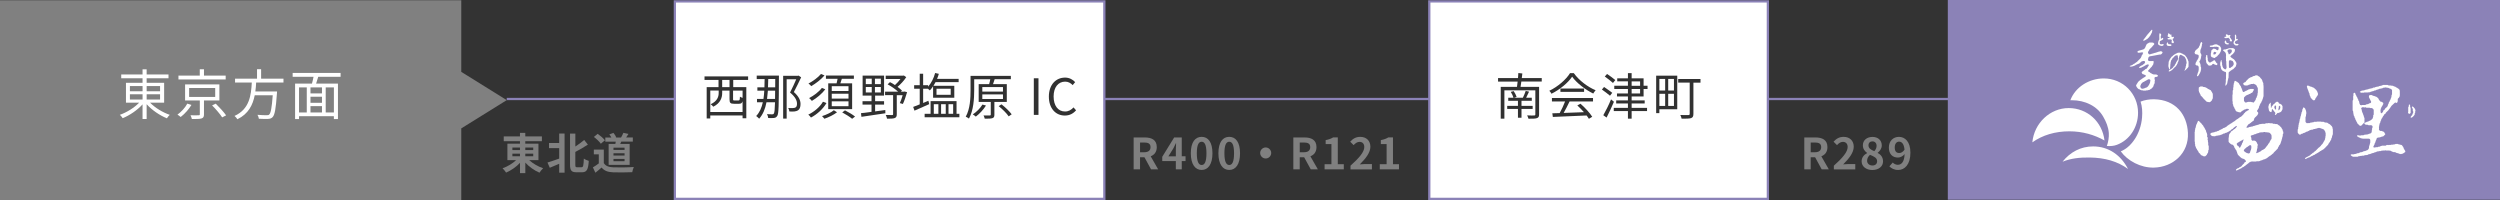 <?xml version="1.0" encoding="UTF-8"?><svg id="_レイヤー_2" xmlns="http://www.w3.org/2000/svg" width="1100" height="88" viewBox="0 0 1100 88"><rect x="0" y="0" width="1100" height="88" fill="#333333" stroke="none"/><defs><style>.cls-1,.cls-2{fill:#fff;}.cls-2{fill-rule:evenodd;}.cls-3{fill:#313131;}.cls-4{fill:#8b82b7;}.cls-5{fill:gray;}.cls-6{fill:none;stroke:#8b82b7;stroke-miterlimit:10;}</style></defs><g id="_レイヤー_1-2"><g><line class="cls-6" x1="222.96" y1="43.56" x2="857.85" y2="43.56"/><rect class="cls-4" x="857.04" y="0" width="242.96" height="87.88"/><polygon class="cls-5" points="222.97 44.06 202.96 31.62 202.96 .12 0 .12 0 88 202.96 88 202.96 56.49 222.97 44.06"/><g><path class="cls-1" d="M66.04,45.18c2.18,2.25,5.59,4.31,8.66,5.35-.43,.36-.98,1.03-1.25,1.53-3.12-1.25-6.62-3.62-8.93-6.21v6.52h-1.8v-6.45c-2.28,2.56-5.69,4.84-8.74,6.09-.29-.46-.82-1.13-1.25-1.49,3.02-1.05,6.36-3.12,8.5-5.35h-5.81v-8.73h7.3v-2.01h-9.38v-1.68h9.38v-2.25h1.8v2.25h9.62v1.68h-9.62v2.01h7.7v8.73h-6.19Zm-8.88-5.03h5.57v-2.28h-5.57v2.28Zm0,3.64h5.57v-2.32h-5.57v2.32Zm7.37-5.92v2.28h5.9v-2.28h-5.9Zm5.9,3.6h-5.9v2.32h5.9v-2.32Z"/><path class="cls-1" d="M84.25,46.16c-1.13,1.89-3,3.98-4.75,5.32-.38-.34-1.01-.79-1.42-1.05,1.73-1.22,3.48-3.19,4.34-4.84l1.82,.58Zm15.05-11.19h-20.78v-1.7h9.38v-2.78h1.85v2.78h9.55v1.7Zm-9.55,9.23v6.11c0,1.03-.24,1.53-1.06,1.8-.79,.26-2.16,.26-4.27,.26-.1-.48-.36-1.2-.6-1.65,1.66,.05,3.14,.02,3.55,0,.46,0,.55-.1,.55-.43v-6.09h-6.48v-7.05h15.09v7.05h-6.79Zm-6.53-1.56h11.47v-3.93h-11.47v3.93Zm11.71,2.97c1.58,1.56,3.6,3.74,4.56,5.15l-1.73,.89c-.89-1.39-2.81-3.67-4.44-5.27l1.61-.77Z"/><path class="cls-1" d="M112.71,36.31c-.07,1.29-.17,2.61-.36,3.93h9.55s-.02,.58-.05,.86c-.48,6.83-.96,9.47-1.9,10.43-.55,.58-1.13,.74-2.04,.79-.84,.05-2.4,.02-4.01-.07-.05-.5-.29-1.25-.62-1.73,1.7,.17,3.41,.17,4.01,.17,.55,0,.89-.02,1.13-.26,.72-.62,1.18-2.97,1.58-8.51h-7.92c-.84,4.24-2.76,8.2-7.63,10.55-.26-.46-.82-1.1-1.27-1.46,6.62-2.97,7.32-9.18,7.61-14.69h-7.37v-1.7h9.67v-4.17h1.8v4.17h9.84v1.7h-12.02Z"/><path class="cls-1" d="M140.02,33.8c-.29,1.01-.62,2.09-.94,3h9.62v15.6h-1.8v-1.27h-15.33v1.27h-1.73v-15.6h7.42c.26-.91,.5-2.01,.7-3h-9.19v-1.7h21.09v1.7h-9.84Zm-8.45,15.68h3.41v-11.03h-3.41v11.03Zm10.1-11.03h-5.06v2.64h5.06v-2.64Zm0,4.1h-5.06v2.68h5.06v-2.68Zm-5.06,6.93h5.06v-2.78h-5.06v2.78Zm10.3-11.03h-3.6v11.03h3.6v-11.03Z"/></g><g><rect class="cls-1" x="296.95" y=".62" width="188.97" height="86.88"/><path class="cls-4" d="M485.41,1.12V87h-187.97V1.12h187.97m1-1h-189.97V88h189.97V.12h0Z"/></g><g><path class="cls-3" d="M322.62,35.17v3.16h5.76v13.71h-1.65v-1.25h-14.21v1.34h-1.58v-13.8h5.21v-3.16h-6.16v-1.56h19.18v1.56h-6.56Zm4.11,14.11v-4.72c-.26,.86-.73,1.1-1.58,1.1h-2.18c-1.63,0-1.98-.42-1.98-2v-3.8h-3.23v1.03c0,2.07-.73,4.48-3.92,6.06-.2-.33-.81-.86-1.14-1.08,2.99-1.43,3.52-3.36,3.52-5.01v-1.01h-3.7v9.43h14.21Zm-5.74-14.11h-3.23v3.16h3.23v-3.16Zm5.74,4.68h-4.18v3.8c0,.48,.07,.55,.64,.55h1.76c.48,0,.57-.2,.62-1.67,.26,.2,.75,.4,1.17,.53v-3.21Z"/><path class="cls-3" d="M342.74,33.26s-.02,.73-.02,.92c-.04,11.98-.07,15.73-.7,16.77-.4,.64-.79,.86-1.45,.95-.64,.09-1.61,.07-2.57,.02-.02-.48-.22-1.21-.51-1.71,.99,.09,1.89,.09,2.31,.09,.35,.02,.55-.07,.73-.42,.24-.4,.4-1.76,.48-4.88h-3.76c-.55,2.9-1.52,5.3-3.21,7.23-.24-.29-.95-.92-1.32-1.19,1.5-1.54,2.38-3.6,2.93-6.04h-2.57v-1.47h2.84c.18-1.12,.29-2.35,.37-3.63h-3.04v-1.47h3.1c.04-1.16,.07-2.37,.09-3.65h-3.48v-1.52h9.79Zm-1.72,10.26c.02-1.05,.04-2.24,.04-3.63h-3.19c-.09,1.27-.22,2.48-.37,3.63h3.52Zm-2.99-8.75c-.02,1.27-.04,2.48-.11,3.65h3.17l.02-3.65h-3.08Zm14.48-.75c-.95,2-2.13,4.46-3.21,6.48,2.31,2.04,2.93,3.76,2.93,5.25,.02,1.3-.33,2.33-1.12,2.81-.42,.24-.95,.42-1.52,.48-.66,.07-1.54,.07-2.27,0-.04-.44-.22-1.1-.51-1.54,.79,.07,1.56,.09,2.09,.04,.42,0,.79-.09,1.1-.24,.53-.26,.68-.92,.68-1.69,0-1.36-.73-2.97-3.06-4.9,.97-1.82,1.98-4.13,2.73-5.84h-4.22v17.32h-1.54v-18.85h6.51l.26-.09,1.14,.77Z"/><path class="cls-3" d="M363.64,45.36c-1.54,2.61-4.11,4.94-6.82,6.37-.24-.4-.73-.95-1.17-1.3,2.55-1.21,5.13-3.36,6.45-5.67l1.54,.59Zm-.86-12.17c-1.54,1.8-3.87,3.58-5.85,4.72-.29-.37-.77-.88-1.21-1.16,1.91-.97,4.22-2.66,5.52-4.2l1.54,.64Zm.35,6.11c-1.47,1.96-3.83,3.89-5.92,5.1-.31-.4-.77-.92-1.21-1.25,2-1.01,4.36-2.77,5.63-4.48l1.5,.64Zm5.17,10.09c-1.41,1.1-3.65,2.22-5.57,2.86-.22-.33-.73-.84-1.03-1.16,1.87-.57,4.11-1.65,5.19-2.59l1.41,.9Zm-.2-12.72c.15-.64,.33-1.36,.44-2h-5.13v-1.43h12.3v1.43h-5.3c-.22,.68-.44,1.38-.66,2h5.19v11.34h-10.52v-11.34h3.67Zm5.24,1.27h-7.37v2.11h7.37v-2.11Zm0,3.3h-7.37v2.15h7.37v-2.15Zm0,3.34h-7.37v2.15h7.37v-2.15Zm-1.54,3.98c1.47,.73,3.41,1.89,4.42,2.72l-1.28,.99c-.95-.81-2.88-2.02-4.36-2.81l1.21-.9Z"/><path class="cls-3" d="M385.06,49.01c1.45-.2,2.97-.4,4.47-.62l.04,1.45c-3.78,.57-7.79,1.14-10.54,1.56l-.2-1.6c1.28-.13,2.88-.35,4.64-.59v-3.19h-3.96v-1.49h3.96v-2.48h-3.92v-8.79h9.44v8.79h-3.94v2.48h3.94v1.49h-3.94v2.99Zm-4.11-12h2.62v-2.4h-2.62v2.4Zm0,3.67h2.62v-2.4h-2.62v2.4Zm6.62-6.06h-2.6v2.4h2.6v-2.4Zm0,3.67h-2.6v2.4h2.6v-2.4Zm11.55,2.26c-.55,1.82-1.21,3.89-1.85,5.19l-1.34-.37c.4-.88,.88-2.2,1.25-3.49h-2.6v8.37c0,.92-.2,1.41-.88,1.69-.66,.26-1.78,.29-3.41,.29-.07-.48-.31-1.14-.55-1.63,1.3,.04,2.44,.04,2.79,.02,.35,0,.44-.11,.44-.42v-8.33h-3.54v-1.54h5.72c-1.19-1.1-2.97-2.37-4.6-3.21l1.03-.99c.73,.35,1.47,.79,2.2,1.3,.86-.77,1.74-1.74,2.42-2.66h-6.49v-1.47h7.63l.35-.09,1.06,.75c-.97,1.47-2.42,3.08-3.83,4.26,.77,.55,1.45,1.14,1.94,1.63l-.46,.48h1.34l.26-.07,1.1,.29Z"/><path class="cls-3" d="M408.84,45.83c-2.22,1.01-4.62,2.04-6.47,2.86l-.57-1.65c.79-.29,1.8-.68,2.88-1.12v-6.88h-2.46v-1.54h2.46v-5.05h1.5v5.05h2.18v.64c1.39-1.56,2.49-3.71,3.1-6.02l1.63,.37c-.22,.77-.48,1.49-.79,2.22h9.5v1.43h-10.16c-.31,.57-.62,1.1-.92,1.6h9.17v5.25h-9.33v-5.03c-.46,.68-.92,1.3-1.43,1.82-.2-.2-.53-.48-.86-.75h-2.09v6.28l2.31-.97,.35,1.47Zm13.29,4.24v1.52h-15.29v-1.52h2.62v-5.56h11.42v5.56h1.25Zm-11.26,0h2.02v-4.22h-2.02v4.22Zm1.19-8.37h6.25v-2.66h-6.25v2.66Zm2.02,4.15v4.22h2.05v-4.22h-2.05Zm3.26,0v4.22h2.05v-4.22h-2.05Z"/><path class="cls-3" d="M437.53,44.86v5.6c0,.86-.18,1.3-.84,1.52-.66,.24-1.72,.24-3.41,.24-.07-.42-.31-1.01-.51-1.43,1.28,.04,2.42,.04,2.75,.02,.33,0,.42-.11,.42-.37v-5.58h-5.32v-7.84h4.6c.2-.68,.4-1.49,.51-2.15h-7.08v4.83c0,3.63-.29,8.9-2.31,12.48-.31-.26-.99-.68-1.41-.84,1.94-3.43,2.11-8.22,2.11-11.67v-6.28h17.73v1.47h-7.13c-.22,.73-.46,1.49-.7,2.15h6.05v7.84h-5.46Zm-3.7,1.58c-1.14,1.85-2.88,3.67-4.47,4.86-.29-.29-.97-.75-1.34-.97,1.63-1.05,3.26-2.68,4.27-4.33l1.54,.44Zm-1.61-6.13h9.09v-2h-9.09v2Zm0,3.25h9.09v-2.02h-9.09v2.02Zm8.45,2.35c1.63,1.27,3.56,3.1,4.47,4.39l-1.32,.9c-.84-1.3-2.75-3.19-4.4-4.5l1.25-.79Z"/><path class="cls-3" d="M454.88,34.44h2.05v16.11h-2.05v-16.11Z"/><path class="cls-3" d="M461.5,42.51c0-5.21,3.06-8.37,7.15-8.37,1.96,0,3.5,.97,4.42,2l-1.1,1.32c-.84-.9-1.91-1.54-3.3-1.54-3.06,0-5.08,2.5-5.08,6.53s1.94,6.61,5.02,6.61c1.54,0,2.71-.68,3.74-1.8l1.12,1.27c-1.28,1.47-2.86,2.31-4.95,2.31-4,0-7.02-3.1-7.02-8.33Z"/></g><g><rect class="cls-1" x="628.89" y=".62" width="148.97" height="86.88"/><path class="cls-4" d="M777.36,1.12V87h-147.97V1.12h147.97m1-1h-149.97V88h149.97V.12h0Z"/></g><g><path class="cls-3" d="M669.39,35.89c-.11,.81-.24,1.63-.35,2.33h8.16v12.11c0,.97-.24,1.41-.95,1.65-.7,.26-1.96,.26-3.72,.26-.11-.44-.37-1.05-.59-1.47,1.39,.07,2.73,.07,3.1,.04,.4-.02,.51-.13,.51-.48v-10.59h-13.62v12.48h-1.61v-14h7.15c.11-.68,.2-1.49,.29-2.33h-8.62v-1.54h8.78c.07-.79,.13-1.56,.15-2.22l1.76,.2c-.07,.64-.15,1.34-.24,2.02h8.78v1.54h-8.98Zm.07,12.04v3.87h-1.56v-3.87h-4.73v-1.36h4.73v-2.22h-4.27v-1.34h2.31c-.2-.73-.7-1.82-1.21-2.59l1.3-.33c.53,.77,1.08,1.85,1.28,2.55l-1.19,.37h3.94c.46-.92,.97-2.15,1.25-3.01l1.47,.33c-.42,.92-.86,1.87-1.28,2.68h2.49v1.34h-4.53v2.22h4.91v1.36h-4.91Z"/><path class="cls-3" d="M692.49,32.2c2.31,3.23,6.14,6.09,9.59,7.51-.37,.4-.77,.97-1.06,1.45-3.39-1.65-7.24-4.57-9.28-7.41-1.78,2.64-5.35,5.65-9.09,7.49-.18-.37-.59-.97-.95-1.3,3.76-1.8,7.41-4.97,9.11-7.76h1.67Zm-9.64,10.92h18.08v1.52h-10.32c-.77,1.63-1.72,3.52-2.6,5.05,2.73-.09,5.83-.2,8.91-.33-.9-1.03-1.94-2.11-2.9-2.97l1.39-.75c2.02,1.74,4.16,4.11,5.17,5.74l-1.47,.9c-.26-.44-.59-.95-1.01-1.47-5.39,.26-11.09,.51-14.85,.64l-.22-1.6c.95-.02,2.05-.04,3.23-.09,.84-1.52,1.78-3.52,2.38-5.12h-5.79v-1.52Zm14.15-4.18v1.49h-10.41v-1.49h10.41Z"/><path class="cls-3" d="M708.39,42.11c-.79-.7-2.4-1.89-3.56-2.72l.95-1.12c1.14,.77,2.77,1.89,3.61,2.57l-.99,1.27Zm1.74,2.68c-.95,2.24-2.18,4.92-3.23,6.94l-1.45-1.03c.97-1.67,2.4-4.5,3.41-6.97l1.28,1.05Zm-.42-8.28c-.79-.75-2.42-2-3.61-2.86l1.01-1.1c1.17,.77,2.82,1.96,3.63,2.68l-1.03,1.27Zm8.21,5.93v1.74h5.74v1.36h-5.74v1.91h6.78v1.41h-6.78v3.36h-1.63v-3.36h-6.23v-1.41h6.23v-1.91h-5.17v-1.36h5.17v-1.74h-4.82v-1.32h4.82v-1.96h-6.01v-1.43h6.01v-1.93h-4.71v-1.32h4.71v-2.31h1.63v2.31h5.26v3.25h1.74v1.43h-1.74v3.27h-5.26Zm0-4.7h3.72v-1.93h-3.72v1.93Zm0,3.38h3.72v-1.96h-3.72v1.96Z"/><path class="cls-3" d="M738,48.09h-7.88v1.69h-1.41v-16.5h9.28v14.81Zm-7.88-13.36v5.1h2.55v-5.1h-2.55Zm0,11.89h2.55v-5.36h-2.55v5.36Zm6.42-11.89h-2.53v5.1h2.53v-5.1Zm0,11.89v-5.36h-2.53v5.36h2.53Zm11.68-10.26h-3.12v13.71c0,1.08-.24,1.6-1.01,1.89-.77,.26-2.11,.26-4.18,.26-.09-.44-.33-1.19-.57-1.63,1.56,.07,3.12,.04,3.54,.04,.44-.02,.59-.15,.59-.57v-13.71h-5.06v-1.58h9.81v1.58Z"/></g><g><g><path class="cls-1" d="M910.49,57.78c5.87,0,11.04,1.54,15.49,4.03-.98-8.26-7.55-14.26-15.76-14.26s-15.19,6.62-15.99,15.08c4.48-3.2,10.12-4.85,16.26-4.85Z"/><path class="cls-1" d="M925.66,34.51c-6.53,0-12.55,3.84-14.71,9.61,.21-.01,.44-.02,.66-.02,5.82,0,11.13,2.55,13.8,7.22,1.27,2.21,2.28,4.55,2.47,7.21,.13,1.81-.27,4.08-.86,5.7,1.62,.12,3.04,0,4.41-.51,5.55-2.07,9.31-7.67,9.31-14.11,0-8.4-6.67-15.1-15.08-15.1Z"/><path class="cls-1" d="M947.82,43.67c-1.95-.04-4.27,.34-5.97,1.04,.71,2.14,.86,4.48,.65,7.01-.6,7.11-4.67,13-9.36,14.87,2.96,4.15,8.74,7.28,14.56,7.15,8.47-.18,15.42-6.37,14.99-15.27-.38-8.09-5.39-14.58-14.87-14.8Z"/><path class="cls-1" d="M919.46,69.3c6.69,.09,12.27,1.69,16.87,5.05-3.11-6.07-8.55-9.93-15.35-9.93-5.48,0-10.14,2.54-13.46,6.73,3.66-1.48,7.55-1.91,11.95-1.85Z"/></g><g><path class="cls-2" d="M946.74,13.1h.2c.17,.29,.06,.41-.02,.67v.28c-.07,.26-.24,.58-.38,.79-.11,.18-.15,.42-.28,.6-.16,.2-.32,.43-.48,.63-.04,.05-.04,.13-.08,.18-.31,.3-.62,.61-.93,.91-.12,.08-.25,.09-.36,.18-.26,.21-.95,.65-1.39,.57v-.04c-.11-.17,.11-.29,.16-.38,.04-.07,.02-.14,.06-.2,.07-.11,.19-.17,.28-.26,.04-.04,.05-.11,.08-.16,.07-.11,.17-.2,.26-.3,.27-.27,.45-.63,.67-.93,.06-.08,.18-.13,.24-.22,.1-.15,.13-.3,.24-.43,.03-.02,.07-.04,.1-.06,.06-.07,.08-.15,.16-.2,.06-.04,.15-.06,.2-.12,.07-.08,.09-.19,.16-.28,.09-.09,.19-.17,.28-.26,.1-.14,.18-.28,.28-.42,.03-.04,.08-.05,.12-.08,.16-.12,.33-.32,.44-.5Z"/><path class="cls-2" d="M950.25,14.67c.35,0,.79,.4,.68,.83-.04,.13-.15,.25-.18,.36-.05,.16,0,.49,.02,.57,.06,.2-.03,.38-.04,.56,.03,.01,.05,.02,.1,.02,.1-.07,.21,0,.32-.06,0-.02,.01-.04,.02-.06,.13-.11,.36-.27,.56-.24v.04s.1,.38,.1,.47c-.09,.08-.12,.23-.22,.3-.08,.06-.19,.05-.3,.1-.11,.06-.19,.18-.3,.24-.26,.16-.61,.19-.73,.48-.03,.08-.04,.8,0,.87,.09,.28,.5,.42,.85,.32h.22c.08-.03,.21-.17,.36-.08,.16,.04,.36,.16,.36,.4-.22,.15-.46,.36-.73,.44-.25,.07-.46-.07-.62-.12-.13-.04-.24,0-.36-.04-.05-.02-.1-.09-.16-.12-.35-.18-.55-.23-.66-.65-.07-.3,.05-.61,.1-.79v-.16c.02-.07,.08-.16,.1-.22,.03-.11,.07-.23,.1-.34,.07-.13,.22-.24,.26-.4v-.67c0-.62-.08-1.39,.04-1.94,.04-.03,.08-.07,.12-.1Z"/><path class="cls-2" d="M956.26,17.98c.02,.2,.14,.26,.2,.4,.06,.13,0,.35-.02,.46-.05,.05-.11,.09-.16,.14-.08,0-.17,.01-.26,.02-.17-.04-.8-.43-.63-.71,.05-.08,.23-.05,.32-.1,.02-.02,.02-.03,.02-.08-.26-.21-.06-.78-.57-.77-.05,.03-.22,.04-.3,.02-.25-.06-.65-.02-.91-.04-.04-.05-.07-.04-.12-.08-.05-.04-.08-.11-.12-.16,0-.09,0-.16,.02-.22,.22-.14,.6-.15,.89-.22,.01-.04,.02-.09,.02-.16-.11-.11-.14-.28-.34-.3-.08,.07-.25,.08-.36,.06-.06-.09-.14-.14-.16-.28-.07-.1,0-.38,.04-.44,.08-.06,.15-.05,.16-.2,.05-.09-.06-.15-.08-.22-.02-.05,.02-.27,.02-.36,.09-.05,.27-.04,.42-.04,.07,.09,.42,.44,.52,.48h.14s.03,.04,.04,.06c.02,0,.31-.04,.42-.02v.04c.06,.1-.03,.19-.04,.26-.01,.06,.05,.02,.04,.1-.02,.1-.06,.18-.06,.34,.29,.2,.04,.3,.61,.3,.08-.1,.25-.07,.4-.06,.04,.05,.07,.05,.1,.12,.03,.05,.03,.23,0,.28-.05,.15-.2,.33-.32,.42-.13,.1-.23,.02-.24,.26,.13,.16,.18,.49,.26,.71h.06Z"/><path class="cls-2" d="M979.64,15.08c.3,0,.31,.11,.48,.22,.05,.02,.11,.04,.16,.06,.04,.03,.06,.14,.1,.16h.34c.14-.12,.32-.15,.52-.1,.05,.05,.09,.1,.14,.16,0,.07,0,.18-.02,.22-.07,.2-.25,.18-.26,.44,.07,.1,.09,.22,.16,.32,.05,.05,.11,.09,.16,.14,.1,.14,.16,.29,.26,.43,.17,.25,.39,.49,.4,.91-.06,.06-.12,.12-.18,.18-.45,.02-.82,.01-.81-.43,.06-.07,.12-.18,.14-.28-.13-.14-.18-.36-.32-.5-.06-.06-.21-.12-.26-.2-.03-.06,0-.15-.06-.18h-.28c-.14,.13-.34,.08-.56,.14-.39,.1-1.03,.04-1.05-.41,.05-.07,.07-.13,.16-.16,.09-.05,.26,.02,.38-.02,.12-.03,.39-.15,.4-.3-.17-.1-.3-.17-.3-.46,.03-.04,.03-.1,.06-.14,.06-.08,.19-.12,.26-.2Z"/><path class="cls-2" d="M983.45,15.24c.12,0,.19,.02,.28,.04,.08,.15,.17,.31,.22,.5v.32c0,.41-.06,.72-.06,1.09,.03,.01,.06,.02,.12,.02,.09-.08,.25-.12,.4-.14,.06,.07,.14,.1,.18,.2,.04,.04,.06,.16,.02,.22-.08,.25-.29,.24-.52,.36-.42,.21-.81,.41-.73,1.07,.2,.13,.33,.33,.59,.41,.31,.1,.59-.15,.81,0,.09,.03,.12,.1,.18,.16v.16c-.15,.12-.27,.3-.48,.36h-.73c-.4-.11-.87-.59-.99-.99-.05-.15,.04-.31,.06-.4,0-.09,.01-.17,.02-.26,.05-.1,.22-.35,.3-.46,.07-.1,.2-.16,.24-.3v-1.71c0-.16-.01-.32-.02-.48,.02-.07,.08-.12,.12-.18Z"/><path class="cls-2" d="M980.37,16.75c.05,0,.09,0,.12,.02-.05,0-.09,0-.12-.02Z"/><path class="cls-2" d="M979.22,17.84c.09,0,.13,.02,.2,.04,.13,.27,.11,.75,.32,.95,.29,.28,.96-.07,.97,.51-.06,.06-.12,.12-.18,.18-.18,.02-.49,.07-.69,.02-.5-.13-1.12-.44-.95-1.17,0-.07,.01-.15,.02-.22,.06-.15,.2-.22,.32-.32Z"/><path class="cls-2" d="M968.55,18.51c.06,0,.14,0,.18,.02,.15,.05,.3,.38,.3,.61-.17,.14-.2,.33-.2,.65v.26c-.02,.09-.1,.2-.12,.28v.28c-.05,.18-.13,.39-.2,.56-.01,.07-.03,.13-.04,.2-.04,.08-.14,.16-.18,.24-.04,.09,.01,.22-.02,.34-.02,.09-.1,.19-.12,.28v.93c.11,.42,.46,.52,.46,1.09v.26c-.03,.09-.1,.19-.12,.28v.4s-.07,.1-.08,.14v.26c-.03,.14-.11,.29-.16,.42,0,.05-.01,.11-.02,.16-.01,.03-.07,.07-.08,.08,0,.05-.01,.09-.02,.14-.03,.09-.08,.2-.14,.28-.12,.18-.27,.21-.28,.51,.22,.27,.45,1.01,.56,1.39v.63c.05,.12,.16,.27,.2,.4,0,.31,.01,.62,.02,.93-.02,.07-.08,.12-.1,.18-.06,.16,.03,.25-.02,.43-.02,.06-.08,.13-.1,.18,0,.08-.01,.17-.02,.26-.02,.06-.09,.13-.12,.18-.08,.15-.08,.3-.16,.44-.08,.13-.23,.26-.3,.4-.06,.12-.05,.26-.12,.38-.1,.17-.28,.32-.42,.45-.15,.15-.47,.23-.48-.12,.17-.22,.15-.56,.26-.85,.07-.18,.11-.42,.2-.61,.03-.07,.13-.13,.16-.2,0-.15,.01-.29,.02-.44,.03-.11,.11-.19,.14-.3v-.55c.06-.26,.03-.93-.08-1.11-.09-.15-.25-.35-.42-.42-.12-.05-.31,.02-.46-.02-.16-.05-.57-.4-.49-.67,.02-.09,.1-.19,.12-.28,.03-.11,0-.2,.04-.28,.1-.17,.25-.34,.34-.54,.06-.13,.05-.27,.12-.38,.06-.09,.2-.14,.26-.24,.1-.17,.12-.36,.22-.53,.06-.1,.19-.2,.24-.32,.06-.14,.19-.87,.12-1.11-.05-.18-.27-.39-.46-.44h-.28c-.09-.02-.19-.1-.28-.12-.11-.03-.24,.02-.34-.02-.16-.07-.22-.22-.32-.36-.06-.09-.21-.21-.16-.4,.02-.08,.11-.15,.14-.22,.07-.15,.02-.33,.1-.46,.09-.16,.41-.51,.55-.61,.11-.08,.26-.12,.36-.22,.11-.1,.19-.24,.3-.34,.12-.11,.26-.22,.38-.34,.12-.12,.11-.31,.18-.48,.09-.12,.17-.24,.26-.36,.01-.1,.03-.2,.04-.3,.05-.15,.16-.27,.2-.41,.04-.15,0-.26,.06-.38,.08-.19,.28-.3,.38-.5Z"/><path class="cls-2" d="M953.65,18.63c.09,0,.17,0,.24,.02,0,0,.01,.01,.02,.02,0,.09-.01,.27,.02,.38,.05,.17,.25,.41,.48,.42,.09,.04,.28-.07,.44-.02,.29,.09,.62,.08,.62,.48-.12,.1-.18,.25-.36,.3h-.59c-.84,0-1.24-.14-1.23-.99,.18-.14,.27-.39,.38-.6Z"/><path class="cls-2" d="M958.88,23.15c.48,0,.67,.15,.95,.32,.12,.03,.24,.07,.36,.1,.08,.04,.16,.13,.24,.18,.11,.07,.35,.22,.46,.26,.09,.03,.17,.01,.24,.06,.05,.03,.06,.1,.1,.14,.05,.05,.13,.05,.18,.1,.03,.02,.03,.08,.06,.1,.03,0,.05,.01,.08,.02,.02,.06,.04,.12,.06,.18,.09,.09,.21,.17,.28,.28,.02,.07,.04,.13,.06,.2,.07,.11,.24,.16,.3,.28,.06,.12,.04,.23,.1,.34,.06,.12,.19,.23,.24,.36,.08,.18,.05,.33,.12,.51,.04,.12,.16,.2,.2,.34,.11,.42,.04,1.17,.04,1.67v.71c-.07,.25-.36,.59-.55,.73-.05,.03-.06,.09-.1,.14-.09,.12-.23,.22-.34,.34-.04,.04-.3,.3-.34,.32h-.08c-.02,.05-.04,.11-.06,.16-.04,.05-.12,.07-.16,.12-.05,0-.09-.01-.14-.02v-.04s-.02-.03-.02-.08c.22-.21,.18-.52,.32-.81,.05-.1,.17-.18,.2-.3,0-.13-.01-.27-.02-.4,.06-.22,.18-.5,.24-.71v-.5c.02-.05,.1-.11,.12-.16,.08-.17,.08-.69,.08-.93-.06-.02-.06-.03-.1-.06,0-.71-.25-1.22-.52-1.66-.13-.21-.22-.42-.42-.56-.08-.05-.18-.05-.26-.1-.19-.11-.4-.25-.59-.36-.22-.11-.42-.14-.58-.3-.36,0-.62,.2-.69,.46,0,.08-.01,.16-.02,.24-.02,.05-.1,.1-.12,.16,0,.11-.01,.23-.02,.34-.04,.16-.13,.36-.16,.51,0,.05,.04,.18,.02,.26-.05,.22-.05,.49-.1,.67,0,.07-.01,.15-.02,.22-.03,.07-.12,.09-.16,.14-.05,.06-.03,.16-.06,.24-.03,.06-.11,.11-.14,.18-.05,.14,0,.3-.06,.45-.04,.1-.14,.18-.2,.26-.03,.04-.01,.11-.04,.16-.16,.28-.35,.55-.54,.81-.03,.04-.08,.05-.12,.08-.11,.11-.21,.22-.32,.34-.05,.04-.11,.04-.16,.08-.13,.1-.18,.3-.32,.4-.06,.04-.15,.06-.2,.12-.04,.06-.06,.12-.1,.18-.11,.1-.22,.2-.34,.3-.04,.05-.06,.12-.12,.16-.12,.08-.28,.07-.38,.16-.03,.03-.03,.08-.06,.1-.21,.15-.55,.31-.87,.32-.03-.05-.1-.09-.12-.16-.03-.14,.23-.41,.3-.46,.11-.08,.32-.23,.44-.28,.07-.01,.13-.03,.2-.04,.1-.05,.17-.17,.26-.24,.24-.18,.47-.32,.67-.54,.1-.11,.13-.3,.22-.42,.05-.06,.13-.07,.2-.12,.1-.1,.2-.2,.3-.3,.08-.12,.07-.27,.14-.42,.07-.16,.24-.28,.32-.44,.07-.14,.13-.28,.18-.42,.01-.06,.03-.12,.04-.18,.07-.07,.13-.13,.2-.2,.08-.1,.07-.24,.14-.36,.05-.09,.17-.15,.22-.24,0-.03,.01-.07,.02-.1,.04-.06,.11-.11,.14-.18,.02-.06,0-.11,.02-.16h.04v-.1s.07-.08,.08-.1c0,0,0-.57,0-.57,0,0-.06-.03-.06-.04v-.32c-.05-.21-.1-.37-.1-.63-.06-.04-.13-.1-.2-.12-.21-.06-.42,.04-.53,.08-.11,.04-.28,.02-.38,.08-.07,.04-.1,.15-.16,.2-.08,.06-.2,.12-.26,.2-.06,.08-.08,.19-.16,.26-.18,.15-.51,.37-.63,.56-.08,.12-.08,.27-.16,.38-.13,.18-.32,.33-.42,.54-.09,.19-.06,.37-.12,.6-.03,.1-.09,.21-.12,.32v.32c-.04,.17-.08,.43-.12,.63v.58c-.08,.3-.06,.76-.12,1.05-.03,.17,.07,.27,.04,.43h-.04s-.03,.02-.08,.02c-.11-.14-.34-.27-.4-.46v-.26s-.08-.06-.1-.1c-.19-.45-.16-1.4-.04-1.9,.06-.25-.04-.52,.04-.73,.04-.11,.16-.19,.2-.3,.07-.2,.06-.38,.14-.55,.05-.1,.17-.16,.24-.24,.08-.09,.08-.22,.14-.34,.07-.13,.22-.22,.3-.34,.08-.11,.12-.23,.2-.34,.09-.11,.26-.16,.38-.24,.12-.12,.24-.25,.36-.38,.22-.16,.43-.33,.66-.48,.06-.02,.12-.04,.18-.06,.13-.08,.26-.22,.4-.28,.1-.05,.22-.03,.32-.08,.15-.08,.25-.2,.44-.26,.14-.05,.67-.03,.73-.08Z"/><path class="cls-2" d="M974.82,19.5c.79-.01,.87,.18,1.33,.46,.14,.08,.34,.08,.48,.18,.23,.16,.26,.42,.42,.65,.07,.11,.2,.17,.24,.32v.95c-.02,.09-.1,.2-.12,.28,0,.08-.01,.16-.02,.24-.03,.09-.14,.17-.18,.26-.01,.06-.03,.12-.04,.18-.05,.1-.16,.2-.22,.3-.08,.14-.11,.27-.2,.4-.22,.22-.45,.43-.67,.65-.12,.13-.17,.33-.32,.44-.18,.13-.39,.18-.57,.3-.17,.1-.31,.34-.5,.4-.27,.08-.66-.16-.79-.24-.09-.05-.23-.02-.34-.06-.17-.07-.44-.34-.52-.51-.08-.18-.02-.68-.02-.91v-.34c.02-.09,.1-.2,.12-.28v-.38c.02-.08,.08-.2,.1-.28,.04-.17-.02-.3,.06-.42,.1-.16,.31-.23,.46-.34,.13-.1,.21-.27,.38-.34,.21-.09,.5,.07,.68,.12,.11,.03,.23,0,.32,.06,.13,.07,.2,.22,.32,.3,.08,.06,.45,.24,.54,.26,.12-.12,.28-.19,.36-.36,0-.08,.01-.16,.02-.24,.07-.25,.24-.59-.04-.79-.11-.08-.18-.06-.36-.1-.08-.02-.2-.08-.28-.1-.19-.05-.56-.01-.71,.02-.14,.03-.33-.04-.44-.02-.08,.01-.2,.08-.28,.1h-.4c-.36,0-.76,0-1.09-.02-.04-.05-.07-.04-.12-.08-.05-.04-.08-.11-.12-.16,0-.09,0-.16,.02-.22,.04-.03,.08-.07,.12-.1,.13-.05,.31,.02,.46-.02,.02,0,.08-.05,.1-.06h.4c.33-.09,.56-.31,.89-.4,.22-.06,.4,.02,.56-.1Zm.38,3.61s0,.02,.02,.04c-.02,.2-.45,.74-.62,.79-.06,.04-.36,.04-.42,0-.11,0-.24,0-.32-.02,0-.12,.03-.2,.04-.28,0-.05-.01-.1-.02-.16,.02-.05,.1-.13,.12-.18,.06-.15-.02-.26,.06-.38,.03-.07,.1-.07,.16-.12,.33,0,.73,.18,.97,.3Zm-1.19,.69h.04v.02s-.02,0-.04-.02Z"/><path class="cls-2" d="M970.89,24.18c.06,0,.13,0,.16,.02,.38,.14,.11,.67,.22,1.07,.02,.08,.1,.19,.12,.28v.83c.08,.3,.35,.84,.56,.99,.11,.08,.37,.19,.61,.12,.16-.05,.29-.2,.42-.28,.13-.09,.26-.1,.42-.18,.14-.07,.26-.21,.4-.3,.1-.06,.45-.3,.62-.2,.28,.09,.28,.37,.42,.59,.05,.08,.13,.15,.18,.22,.08,.12,.13,.26,.22,.38,.07,.09,.22,.13,.32,.2,.05,.04,.07,.11,.12,.16,0,.07,0,.18-.02,.22-.05,.15-.31,.43-.58,.36-.13-.04-.22-.15-.34-.2-.12-.05-.26-.02-.36-.08-.09-.06-.18-.17-.28-.22-.09-.04-.35-.1-.46-.04-.17,.05-.24,.23-.34,.36-.23,.3-.52,.4-1.05,.4-.13,0-.28,.02-.38-.02-.21-.08-.51-.48-.63-.67-.12-.18-.35-.31-.44-.51-.04-.09,0-.22-.02-.34-.02-.08-.08-.2-.1-.28v-.5c-.03-.09-.11-.2-.14-.3,0-.23,.01-.46,.02-.69,0-.11-.01-.22-.02-.34,.03-.1,.11-.2,.14-.3v-.4c.04-.17,.12-.25,.22-.36Z"/><path class="cls-2" d="M980.95,21.17h1.51c.23,.06,.55,.25,.73,.38,.08,.06,.13,.17,.2,.24,0,.56-.09,.93-.32,1.25-.09,.08-.17,.16-.26,.24-.12,.17-.19,.38-.36,.5-.33,.24-.68,.43-.91,.77-.07,.11-.18,.13-.2,.3,.17,.16,.3,.4,.5,.53,.12,.09,.26,.15,.38,.24,.09,.07,.17,.17,.28,.24,.12,.08,.25,.1,.36,.18,.24,.18,.38,.45,.56,.69,.07,.09,.18,.17,.24,.28,.02,.06,.04,.12,.06,.18,.06,.09,.18,.19,.22,.3,.01,.1,.03,.2,.04,.3,.03,.08,.13,.21,.08,.38-.02,.06-.08,.12-.1,.18v.18s-.05,.11-.06,.14c-.07,.21-.09,.45-.2,.63-.09,.16-.27,.27-.4,.4-.23,.23-.44,.49-.67,.71-.13,.12-.34,.14-.5,.24-.14,.09-.28,.22-.42,.32-.08,.06-.17,.08-.26,.14-.08,.09-.16,.17-.24,.26-.21,.15-.52,.28-.6,.55-.02,.77-.04,1.53-.06,2.3-.03,.12-.11,.2-.14,.28,0,.12-.01,.24-.02,.36-.02,.07-.1,.14-.12,.2v.26s-.07,.09-.08,.12c0,.11-.01,.21-.02,.32-.02,.09-.1,.19-.12,.28v.4c-.03,.1-.14,.48-.2,.57-.05,.09-.15,.17-.2,.26-.12,.2-.16,.44-.48,.38v-.04c-.03-.05-.07-.25-.04-.34,.01-.03,.07-.09,.08-.12v-.22c.07-.24,.08-.63,.14-.89v-.85s-.03-.1-.02-.16c.02-.07,.08-.19,.1-.26v-1.63c.09-.35,.06-1.02-.02-1.35-.05-.03-.09-.1-.14-.12-.17-.08-.35-.07-.51-.14-.42-.19-.96-.44-1.21-.79-.26-.35-.32-.72-.44-1.21v-.37c-.04-.15-.18-.24-.22-.4v-1.17c.02-.07,.08-.13,.1-.18v-.22c.02-.08,.1-.18,.12-.26,.05-.16,.05-.28,.1-.42,.08-.04,.15-.06,.28-.06,.02,.06,.02,.15,.02,.24-.12,.19,.16,.83,.2,.99v.83c.02,.08,.1,.19,.12,.28,.03,.12-.02,.24,.02,.34,.04,.11,.14,.22,.18,.32,.05,.13,.04,.27,.12,.38,.1,.15,.29,.26,.42,.38,.27,.24,.47,.46,.85,.18,.12-.09,.08-.17,.14-.34,.02-.07,.1-.14,.12-.24v-.38c0-.54-.12-.91-.12-1.41v-.99c-.02-.08-.1-.19-.12-.28v-.32c0-.33,.04-.75-.02-1.05-.06-.26,0-.67,.04-.87,0-.05-.01-.11-.02-.16-.01-.41-.03-.73-.16-1.03-.19-.44-.81-.83-1.15-1.15v-.18c.14-.09,.3-.19,.47-.24h.62c.15-.04,.34-.15,.48-.2,.11-.04,.23,0,.36-.04,.09-.03,.17-.15,.26-.18,.22-.09,.45,0,.63-.14Zm.87,.67c.17,.12,.26,.62,.16,.93-.15,.45-.8,1-1.23,1.17-.04-.03-.08-.07-.12-.1-.05-.25-.1-.48-.2-.71-.04-.08-.13-.16-.18-.24-.07-.19-.13-.37-.2-.56,.09-.11,.14-.24,.24-.34,.12-.11,.3-.14,.44-.24,.33,0,.89-.07,1.09,.08Zm-.16,4.76c.2,.08,.53,.12,.69,.24,.06,.05,.09,.15,.14,.22,.23,.35,.44,.7,.3,1.27,0,.07-.01,.15-.02,.22-.03,.07-.12,.14-.16,.2-.14,.21-.26,.43-.46,.57-.1,.08-.22,.09-.34,.16-.17,.1-.27,.27-.42,.38-.06,.04-.13,.06-.18,.1-.59,0-.5-.57-.5-1.15v-1.8c.07-.23,.29-.46,.44-.61,.17,.03,.34,.15,.5,.22Z"/><path class="cls-2" d="M945.69,18.73c.43,0,1.41-.07,1.71,.06,.22,.1,.34,.3,.5,.45,0,.45-.32,.51-.5,.77-.33,.5-.79,.89-1.21,1.31-.14,.13-.28,.27-.42,.4-.1,.15-.13,.35-.22,.5-.13,.21-.34,.41-.42,.67-.13,.48,.29,.86,.48,1.05,.41,.01,.95-.2,1.27-.32,.11-.04,.21-.02,.32-.06,.3-.11,.66-.19,.95-.3,.11-.04,.21-.02,.32-.06,.44-.16,.98-.37,1.45-.5h.16c.12-.04,.3-.12,.44-.16,.11-.03,.22,.02,.28,.04h.2c.2,.05,.44,.19,.5,.4,.06,.22-.11,.39-.18,.5-.15,.23-.36,.43-.65,.52h-.4c-.25,.06-.52,.07-.79,.14-.85,.23-1.79,.28-2.66,.5-.41,.1-.9,.06-1.19,.28-.08,.06-.32,.34-.36,.44v.26c-.02,.09-.1,.19-.12,.28-.05,.19,0,.51,.02,.68,.13,.1,.25,.23,.44,.28h1.49c.11-.03,.23-.07,.38-.04,.23,.35,.11,.97-.02,1.31-.05,.13-.05,.23-.1,.36-.05,.12-.17,.19-.24,.28-.15,.2-.25,.43-.4,.64-.09,.12-.23,.19-.34,.3-.22,.22-.42,.45-.59,.71-.15,.22-.4,.34-.54,.57-.04,.07-.15,.18-.08,.3,.09,.25,.39,.3,.62,.44,.17,.1,.28,.29,.44,.4,.16,.11,.33,.15,.52,.24,.11,.05,.23,.16,.34,.22,.07,.01,.13,.03,.2,.04,.1,.04,.24,.11,.34,.14h1.05c.22,.05,.42,.15,.58,.26,.13,.09,.23,.14,.24,.36-.14,.14-.22,.33-.42,.42-.12,.05-.31-.02-.46,.02-.14,.03-.29,.09-.46,.12-.07,.11-.2,.29-.22,.44-.01,.1,.1,.23,.12,.32v.4c.02,.06,.08,.15,.1,.22,.05,.18-.07,.29-.1,.4v.73c-.03,.1-.14,.48-.2,.57-.06,.1-.18,.19-.24,.3-.04,.09,0,.22-.02,.34-.03,.11-.1,.21-.14,.3-.04,.09-.03,.18-.08,.26-.1,.16-.27,.25-.4,.38-.12,.12-.21,.3-.34,.4-.1,.07-.23,.09-.34,.16-.18,.11-.36,.31-.56,.4-.14,.06-.29,0-.48,.06-.08,.02-.19,.09-.28,.12h-.5c-.08,.02-.19,.08-.28,.1h-1.17c-.08-.02-.2-.08-.28-.1h-.4c-.13-.04-.4-.12-.54-.18-.12-.08-.24-.17-.36-.26-.1-.01-.2-.03-.3-.04-.21-.08-.43-.29-.58-.44-.24-.23-.51-.63-.64-.97-.03-.08-.08-.32-.02-.42,.05-.16,.19-.28,.28-.42,.02-.06,.04-.12,.06-.18,.04-.07,.12-.13,.16-.2,.21-.33,.38-.72,.69-.95,.1-.07,.2-.11,.3-.18,.1-.08,.13-.26,.24-.34,.13-.08,.3-.09,.42-.18,.14-.1,.25-.26,.4-.36,.2-.12,.39-.19,.58-.32,.1-.07,.18-.19,.28-.26,.08-.05,.17-.04,.26-.08,.08-.03,.15-.12,.22-.16,.22-.15,.38-.18,.38-.56-.09-.07-.16-.17-.26-.24-.12-.08-.27-.07-.42-.14-.04-.02-.08-.08-.12-.1-.21-.1-.51-.1-.69-.22-.11-.07-.38-.63-.38-.83,.39-.36,.83-.63,1.27-.93,.15-.11,.27-.29,.44-.4,.14-.08,.33-.07,.46-.16,.12-.08,.3-.28,.36-.41,.04-.1,.04-.2,.1-.28,.18-.25,.38-.39,.5-.73,.03-.07,.09-.19,.06-.26-.07-.26-.75-.23-.95-.1-.04,.03-.09,.1-.14,.12-.08,.04-.16,.02-.24,.06-.1,.06-.18,.16-.28,.22-.05,.03-.11,.01-.16,.04-.14,.07-.28,.22-.42,.3-.13,.04-.25,.08-.38,.12-.07,.04-.14,.13-.22,.16-.08,.03-.15,.02-.22,.06-.17,.1-.3,.24-.52,.3h-.71c-.06-.09-.1-.12-.1-.28,.31-.23,.63-.49,.97-.69,.14-.05,.29-.09,.44-.14,.2-.09,.31-.28,.48-.4,.19-.14,.44-.25,.57-.44,.2-.28,.32-.54,.1-.87-.05-.07-.05-.11-.14-.14-.19-.15-.8,.02-.95,.06-.11,.03-.18,0-.26,.04-.17,.1-.26,.3-.42,.42-.1,.07-.21,.11-.32,.18-.13,.13-.25,.26-.38,.4-.08,.06-.19,.06-.3,.1-.13,.05-.34,.09-.48,.16-.04,.02-.08,.08-.12,.1-.1,.04-.2,.03-.3,.08-.11,.06-.21,.17-.32,.24-.11,.03-.23,.07-.34,.1-.03,.03-.05,.07-.08,.1-.06,.04-.36,.16-.42,.18-.07,0-.13,.01-.2,.02-.04,.02-.08,.08-.12,.1-.07,0-.13,.01-.2,.02-.14,.03-.32,.09-.44,.12-.17,.05-.49-.02-.58-.02-.19,0-.31-.06-.28-.24,.05-.02,.11-.04,.16-.06,.02-.02,.03-.07,.06-.08h.14c.21-.07,.49-.17,.69-.28,.13-.06,.3-.15,.42-.24,.07-.07,.15-.15,.22-.22,.1-.06,.24-.06,.34-.12,.28-.17,.54-.41,.79-.59,.1-.07,.21-.11,.32-.18,.26-.26,.52-.53,.77-.79,.29-.29,.81-.7,.99-1.05,.06-.12,.07-.2,.12-.32,.05-.1,.14-.2,.18-.32,0-.08,.01-.17,.02-.26,.1-.21,.31-.42,.44-.61,.07-.11,.06-.24,.12-.38,.04-.09,.19-.2,.16-.3-.02-.07-.07-.12-.14-.14-.13-.09-.53-.04-.74-.04-.19,0-.38,.08-.53,.12-.27,0-.54,.02-.81,.02-.06-.02-.12-.06-.18-.08-.03-.07-.1-.14-.12-.22-.12-.46,.48-.57,.77-.65,.48-.14,1.04-.25,1.49-.42,.15-.05,.29-.06,.42-.14,.11-.06,.52-.38,.58-.48,0-.04,.01-.08,.02-.12,.02-.05,.09-.1,.12-.16,.04-.1,.03-.19,.08-.3,.02-.04,.1-.1,.12-.14,.06-.12,.04-.25,.1-.38,.03-.06,.11-.11,.14-.18,.06-.14,.07-.3,.16-.42,.05-.07,.51-.45,.6-.48h.12c.07-.03,.15-.14,.22-.18,.08-.03,.16-.05,.24-.08Zm.5,16.61c.03,.08-.07,.23-.1,.32v.4c-.02,.08-.08,.19-.1,.28,0,.07-.01,.15-.02,.22-.07,.09-.13,.19-.2,.28-.09,.2-.11,.4-.22,.57-.06,.1-.17,.17-.24,.26-.08,.11-.12,.22-.2,.34-.08,.12-.57,.46-.71,.53-.16,.08-.41,.06-.56,.16-.15,.09-.35,.2-.54,.26h-.28c-.09,.02-.23,.12-.34,.1-.08-.01-.2-.08-.28-.1-.1-.03-.16,0-.22-.04-.14-.05-.13-.16-.2-.28-.08-.14-.21-.26-.26-.44-.03-.11,.04-.19,.06-.26v-.28c.03-.11,.15-.2,.2-.3,.01-.11,.03-.21,.04-.32,.08-.17,.27-.29,.4-.42,.15-.15,.29-.3,.44-.46,.12-.09,.32-.08,.46-.16,.21-.12,.42-.31,.65-.41,.1-.05,.19-.04,.3-.08,.14-.06,.22-.25,.36-.32,.06-.01,.12-.03,.18-.04,.11-.05,.25-.16,.36-.22,.07-.03,.14-.02,.2-.06,.44-.01,.76,.1,.81,.46Z"/><path class="cls-2" d="M1048.45,37.38h2.16c.15,.04,.25,.18,.4,.22h.73c.33,0,.38,.06,.59,.12h.52c.22,.06,.35,.23,.54,.32,.08,0,.16,.01,.24,.02,.12,.04,.24,.08,.36,.12,.1,.1,.2,.2,.3,.3,.1,.01,.2,.03,.3,.04,.16,.07,.27,.24,.42,.34,.06,.02,.12,.04,.18,.06,.1,.06,.55,.47,.6,.57,.13,.3,.12,.68,.12,1.11,0,.64,.08,1.5-.12,1.96-.06,.15-.22,.33-.32,.48-.13,.18-.39,.28-.46,.51v.95c-.09,.36-.19,.79-.63,.79-.51-.44-.76,0-1.09,.3-.28,.24-.53,.49-.79,.75-.09,.09-.19,.17-.28,.26-.07,.1-.1,.22-.18,.32-.06,.08-.17,.14-.22,.24-.05,.1-.03,.2-.1,.28-.07,.05-.13,.11-.2,.16-.06,.08-.07,.17-.12,.26-.09,.09-.17,.17-.26,.26-.08,.11-.12,.23-.2,.34-.39,.38-.78,.76-1.17,1.15-.08,.12-.09,.3-.18,.42-.12,.17-.42,.17-.52,.3-.09,.12-.09,.3-.18,.42-.11,.14-.26,.28-.36,.44-.14,.22-.22,.48-.36,.69-.11,.17-.29,.34-.38,.53-.08,.17-.05,.35-.12,.54-.04,.12-.2,.2-.24,.32v.14c-.04,.16-.09,.47-.16,.63-.07,.15-.23,.27-.28,.44v.28c-.02,.09-.1,.2-.12,.28v.5c-.03,.1-.13,.17-.16,.26-.04,.13,.06,.22,.06,.36v.71c-.02,.07-.05,.11-.06,.22,.17,.17,.31,.39,.56,.48,.11,.03,.23,.05,.34,.08,.08-.01,.31-.09,.44-.04,.11,.05,.22,.19,.34,.24,.1,.04,.25,0,.34,.06,.13,.08,.42,.38,.48,.52,.04,.1,.04,.19,.1,.28,.06,.08,.19,.13,.22,.24,.07,.23-.36,.52-.48,.63-.13,.13-.27,.36-.46,.43-.08,0-.16,.01-.24,.02-.08,.02-.19,.1-.28,.12h-.28c-.12,.03-.21,.16-.32,.2-.08,0-.16,.01-.24,.02-.08,.02-.19,.1-.28,.12h-.4c-.08,.02-.19,.08-.28,.1-.08,0-.16,.01-.24,.02-.18,.09-.32,.34-.38,.55-.03,.13,0,.21-.06,.3-.1,.15-.22,.3-.28,.49v.14c-.03,.09-.09,.19-.12,.28,0,.08-.01,.17-.02,.26-.05,.11-.18,.21-.24,.32-.11,.21-.09,.46-.18,.69-.03,.1-.15,.19-.2,.28-.04,.12-.08,.24-.12,.36-.06,.12-.17,.2-.2,.36,.09,.1,.15,.2,.3,.24,.31,.09,.68-.05,.87-.1h.73c.14-.04,.23-.18,.38-.22,.24-.06,.49,.02,.68-.06,.13-.06,.23-.2,.36-.26,.09,0,.17-.01,.26-.02,.08-.02,.19-.09,.28-.12h1.61c.21-.06,.29-.28,.5-.34,.24-.07,.44,.13,.58,.1,.06-.01,.16-.08,.22-.1h.93c.08-.02,.19-.08,.28-.1h.73c.08-.02,.19-.1,.28-.12h.5c.12-.03,.21-.15,.32-.2,.06-.03,.93-.05,1.03-.02,.12,.03,.21,.15,.32,.2,.09,.04,.22-.01,.34,.02,.09,.02,.19,.1,.28,.12,.23,.06,.59,.05,.75,.16,.22,.14,.26,.36,.42,.57,.1,.14,.21,.14,.3,.36,.05,.12,.04,.37,.1,.47,.05,.08,.15,.16,.2,.24,.08,.12,.08,.28,.16,.4,.19,.29,.49,.52,.38,1.01-.04,.04-.08,.08-.12,.12-.09,.06-.2,.05-.28,.12-.08,.06-.11,.19-.2,.24-.13,.07-.26,.05-.38,.12-.12,.07-.23,.2-.38,.24h-.28c-.06,.02-.15,.08-.22,.1-.17,.05-.29-.07-.4-.1-.11-.03-.24,.02-.34-.02-.1-.04-.18-.14-.28-.18-.07,0-.14-.01-.22-.02-.09-.02-.19-.1-.28-.12-.16-.04-.26-.02-.4-.06-.22-.07-.35-.23-.56-.3-.1-.03-.2-.06-.28-.08-.24-.07-.58,.07-.79-.02-.14-.06-.24-.2-.38-.26-.15-.05-.29-.09-.44-.14-.13-.07-.24-.21-.4-.26h-.71c-.07-.02-.18-.1-.28-.08-.06,.01-.16,.06-.22,.08-.3,.07-.61-.05-.79-.1-.14-.04-.26,.05-.36,.08-.15,.04-.27-.04-.36-.06-.09-.02-.2,.06-.28,.08h-.71c-.15,.04-.24,.18-.4,.22h-.61c-.08,.02-.19,.1-.28,.12h-.5c-.08,.02-.19,.09-.28,.12h-.14c-.11,.04-.21,.18-.32,.22h-.16c-.08,.02-.19,.08-.28,.1h-.16c-.13,.04-.22,.17-.34,.22-.07,0-.15,.01-.22,.02-.08,.02-.19,.08-.28,.1h-.18c-.14,.04-.37,.12-.5,.2-.07,.04-.13,.11-.22,.14h-.16c-.08,.02-.19,.09-.28,.12h-.28c-.08,.02-.19,.05-.28,.08-.13,.05-.23,.21-.36,.26h-.16c-.18,.05-.33,.1-.59,.1h-.5c-.11,.04-.21,.18-.32,.22h-.73c-.22,0-.3,.08-.46,.12h-.51c-.08,.02-.19,.1-.28,.12h-.38c-.15,.04-.25,.18-.4,.22h-2.16c-.1-.03-.19-.15-.28-.2-.06-.04-.14-.04-.2-.08-.17-.11-.34-.25-.48-.4,.01-.53,.44-.28,.89-.38,.16-.04,.41,.04,.56,0,.08-.02,.19-.1,.28-.12h.28c.08-.02,.19-.08,.28-.1h.16c.15-.04,.24-.19,.4-.24h.5c.12-.03,.22-.12,.32-.16,.09-.04,.18-.03,.26-.08,.08-.05,.18-.17,.28-.2h.48c.08-.02,.19-.1,.28-.12,.08,0,.16-.01,.24-.02,.16-.07,.27-.22,.46-.28,.09,0,.17-.01,.26-.02,.08-.02,.19-.1,.28-.12h.28c.12-.03,.2-.15,.3-.2,.13-.06,.3-.03,.42-.08,.24-.1,.44-.34,.61-.52,.1-.11,.2-.4,.24-.55v-.5c.02-.08,.08-.2,.1-.28,0-.07,.01-.15,.02-.22,.04-.1,.14-.18,.18-.28,.04-.09,0-.22,.02-.34,.06-.21,.18-.5,.24-.71v-1.17c-.05-.19-.22-.46-.4-.53-.14-.06-.4-.02-.58-.02h-2.32c-.09-.02-.19-.1-.28-.12-.22-.06-.42,.02-.59-.06-.12-.08-.24-.17-.36-.26-.15-.06-.33-.02-.46-.1-.12-.07-.21-.2-.32-.28-.14-.1-.37-.08-.44-.26-.06-.06-.06-.14-.06-.26,.06-.06,.12-.12,.18-.18h.38c.09,.02,.19,.1,.28,.12h.72c.08-.02,.19-.09,.28-.12h.95c.15-.04,.25-.18,.4-.22h.38c.08-.02,.2-.08,.28-.1h.62c.08-.02,.19-.09,.28-.12,.07,0,.15-.01,.22-.02,.09-.04,.17-.14,.26-.18,.08,0,.16-.01,.24-.02,.08-.02,.19-.1,.28-.12,.07,0,.13-.01,.2-.02,.17-.1,.3-.32,.44-.45,0-.28,.05-.45,.1-.64v-.4c.02-.09,.1-.19,.12-.28,.05-.18-.04-.42,.02-.57,.04-.11,.16-.2,.2-.32v-.22c0-.35-.1-.48-.3-.61-.27-.18-.93-.1-1.35-.1-.32,0-.36-.16-.57-.22h-.73c-.29-.08-.69-.36-.69-.73,.04-.04,.07-.12,.12-.16,.15-.1,.4-.07,.58-.14,.13-.05,.23-.21,.36-.26h.14c.08-.02,.19-.08,.28-.1,.08,0,.16-.01,.24-.02,.14-.07,.22-.23,.38-.3,.13-.05,.33,0,.44-.06,.13-.08,.22-.23,.34-.32,.1-.07,.21-.09,.32-.16,.08-.05,.14-.16,.2-.24,.07-.09,.2-.13,.26-.24,.03-.05,0-.11,.02-.18,.02-.09,.1-.2,.12-.28,0-.09,.01-.17,.02-.26,.03-.06,.12-.12,.14-.2,.03-.14-.13-.28-.06-.48,.04-.12,.2-.2,.24-.32v-2.14c-.06-.19-.6-.72-.79-.77h-.73c-.09-.02-.19-.1-.28-.12h-1.39c-.14-.04-.24-.18-.38-.22-.23-.06-.31,.16-.56,.1-.07-.02-.15-.08-.22-.1h-.7c-.14,.05-.37,.25-.48,.36,0,.35,.15,.4,.22,.63v.28c.02,.08,.09,.19,.12,.28v.18c.02,.08,.08,.19,.1,.28v.14c.04,.12,.18,.23,.24,.36,.07,.15,.05,.33,.12,.5,.02,.02,.04,.04,.06,.06,.04,.13,.08,.26,.12,.4,.03,.05,.1,.1,.12,.16,0,.07,.01,.15,.02,.22,.02,.08,.08,.19,.1,.28,0,.08,.01,.16,.02,.24,.06,.11,.18,.19,.22,.32v1.45c0,.13,.04,.4-.02,.49-.06,.18-.41,.46-.56,.58-.07,.06-.1,.16-.16,.24-.06,.09-.19,.13-.28,.2-.06,.05-.07,.14-.12,.2-.05,.07-.18,.17-.26,.22-.1,.06-.34,.13-.51,.08-.18-.05-.38-.17-.48-.3-.04-.06-.06-.15-.12-.2-.06-.05-.13-.07-.2-.12-.11-.08-.17-.24-.28-.32-.05-.04-.12-.07-.16-.12-.07-.1-.04-.24-.1-.36-.06-.12-.2-.23-.26-.36-.04-.1-.03-.21-.08-.32-.1-.19-.28-.38-.36-.58-.07-.17-.05-.34-.12-.5-.09-.13-.17-.26-.26-.4-.08-.2-.06-.46-.16-.65-.05-.1-.19-.21-.24-.32-.05-.1,.01-.24-.02-.36-.02-.08-.1-.19-.12-.28v-.49c-.02-.08-.09-.19-.12-.28,0-.13,.01-.27,.02-.4-.04-.15-.19-.24-.24-.4v-4.28c.04-.16,.19-.25,.24-.4v-.32c0-.3,.04-.68-.02-.95-.05-.22,.08-.36,.12-.49v-.95c.06-.21,.17-.25,.3-.38,.18,0,.28,.03,.4,.06,.08,.13,.16,.28,.22,.46,.01,.09,.03,.18,.04,.28,.06,.11,.19,.2,.24,.32,.09,.2,.11,.39,.22,.57,.05,.08,.15,.17,.2,.26,.05,.08,.05,.16,.1,.24,.03,.03,.07,.05,.1,.08,.06,.1,0,.21,.04,.34,.08,.12,.17,.24,.26,.36,.06,.12,.02,.31,.08,.44,.07,.14,.24,.22,.3,.38,.04,.09-.01,.22,.02,.34,.02,.08,.1,.19,.12,.28v.28c.04,.12,.15,.21,.2,.32,.06,.13,0,.27,.12,.34,.05,.03,.11,0,.18,.02,.12,.03,.26,.17,.44,.12,.08-.02,.19-.1,.28-.12h1.39c.11-.03,.19-.13,.28-.18,.1-.06,.36-.13,.46-.16,.14-.04,.32,.03,.44-.02,.22-.09,.38-.27,.58-.36,.29-.13,.51-.04,.69-.3,.27-.37-.01-.7-.18-.97-.11-.19-.15-.37-.24-.57-.17-.38-.65-.85-.4-1.47,.06-.14,.14-.22,.24-.32h1.03c.19,.05,.28,.25,.46,.32,.09,.04,.22-.01,.34,.02,.09,.02,.19,.09,.28,.12,.08,0,.16,.01,.24,.02,.09,.03,.17,.14,.26,.18,.09,.01,.18,.03,.28,.04,.25,.1,.74,.51,.89,.71,.05,.07,.14,.16,.18,.24,.05,.13,.05,.25,.12,.36,.07,.11,.19,.2,.26,.3,.12,.16,.2,.34,.34,.48,.16,.15,.35,.05,.56,.14,.12,.05,.23,.18,.34,.24,.09,.04,.18,.03,.26,.08,.08,.05,.12,.15,.18,.22,0,.26,0,.48-.08,.65-.03,.07-.12,.13-.16,.2-.07,.12-.08,.28-.16,.4-.13,.2-.33,.4-.44,.61-.06,.12-.02,.22-.06,.36-.04,.14-.17,.22-.22,.34-.01,.1-.03,.2-.04,.3-.13,.41-.08,.8,.02,1.19,0,.08,.01,.16,.02,.24,.06,.12,.19,.17,.28,.26,.23-.07,.67-.51,.75-.71,0-.07,.01-.15,.02-.22,.04-.17,.13-.31,.22-.44,.11-.15,.39-.17,.5-.32,.12-.16,.15-.38,.26-.53,.09-.13,.27-.18,.4-.28,.09-.1,.19-.2,.28-.3,.03-.03,.09-.05,.12-.08,.16-.17,.27-.52,.34-.77v-.16c.05-.13,.21-.22,.26-.36,.07-.19,.05-.43,.14-.61,.07-.15,.21-.28,.3-.42,.08-.12,.06-.29,.14-.42,.06-.1,.17-.2,.22-.3,.07-.14,.06-.29,.12-.44,.07-.17,.19-.32,.26-.48,.04-.09-.01-.22,.02-.34,.03-.09,.1-.19,.12-.28v-.5c.04-.16,.18-.25,.22-.4v-1.37c0-.15,.04-.4-.02-.52-.14-.29-.5-.52-.81-.63-.14-.05-.27-.04-.4-.1-.12-.05-.2-.18-.34-.22h-.28c-.08-.02-.2-.08-.28-.1-.4-.11-.58,.13-.85-.16-.1,.04-.17,.13-.26,.16h-.38c-.11,.03-.29,.06-.4,.12-.11,.06-.19,.18-.32,.22h-.28c-.08,.02-.19,.08-.28,.1-.15,.04-.33-.03-.46,.02-.13,.05-.33,.1-.46,.18-.07,.04-.13,.12-.22,.14h-.16c-.08,.02-.19,.1-.28,.12-.14,.04-.24,0-.36,.06-.12,.05-.22,.19-.34,.24-.1,.05-.24-.01-.36,.02-.1,.03-.29,.09-.4,.14-.09,.04-.17,.14-.26,.18-.1,.04-.24-.01-.36,.02-.08,.03-.19,.1-.28,.12-.17,.05-.28,.03-.44,.08-.17,.06-.27,.21-.44,.26h-.52c-.08,.02-.19,.08-.28,.1h-1.71c-.15,.05-.16,.14-.42,.14-.05-.06-.13-.1-.22-.12-.04,.05-.1,.06-.16,.1-.32,.21-.38-.05-.62-.12-.13-.04-.29-.02-.4-.04-.03-.04-.07-.08-.1-.12,0-.08,0-.16,.02-.22,.09-.06,.2-.12,.32-.16,.05,0,.09-.01,.14-.02,.14-.07,.24-.23,.4-.28h.52c.08-.02,.19-.08,.28-.1h.28c.12-.03,.2-.15,.3-.2,.1-.05,.24,.01,.36-.02,.08-.02,.19-.09,.28-.12h.28c.08-.02,.19-.1,.28-.12,.08,0,.16-.01,.24-.02,.11-.05,.2-.17,.32-.2h.28c.08-.02,.19-.08,.28-.1h.28c.08-.02,.19-.1,.28-.12h.28c.17-.05,.29-.21,.44-.28,.2-.09,.46,0,.69-.06,.12-.03,.21-.15,.32-.2,.08,0,.16-.01,.24-.02,.08-.02,.19-.09,.28-.12h.28c.08-.02,.2-.08,.28-.1h.28c.11-.03,.2-.15,.3-.2,.1-.05,.24,.01,.36-.02,.08-.02,.19-.09,.28-.12h.18c.26-.07,.65-.18,.83-.34Z"/><path class="cls-2" d="M1015.22,37.66c.21,0,.67,.06,.81,.14,.13,.07,.24,.21,.4,.26h.16c.08,.02,.2,.08,.28,.1,.08,0,.16,.01,.24,.02,.09,.07,.19,.13,.28,.2,.15,.06,.33,.02,.46,.1,.12,.07,.21,.2,.32,.28,.11,.08,.23,.12,.34,.2,.1,.08,.18,.22,.28,.32,.1,.1,.25,.15,.34,.26,.12,.17,.18,.37,.3,.53,.06,.09,.18,.19,.22,.3,.01,.1,.03,.2,.04,.3,.04,.09,.14,.17,.18,.26,.04,.1,.05,.68,.02,.81-.04,.15-.16,.21-.24,.32-.08,.11-.12,.23-.2,.34-.05,.06-.14,.11-.18,.18-.03,.1-.07,.2-.1,.3-.07,.06-.15,.12-.22,.18-.23,.31-.22,.83-.56,1.03-.1,.06-.45,.07-.57,.02-.24-.1-.62-.59-.81-.79-.11-.12-.27-.24-.34-.4-.05-.12-.03-.27-.08-.4-.05-.13-.18-.23-.24-.36-.05-.12-.02-.22-.06-.36-.02-.08-.09-.19-.12-.28v-.38c-.05-.15-.21-.29-.28-.46-.04-.11-.02-.19-.06-.32-.03-.09-.13-.18-.16-.3v-.18c-.04-.12-.17-.24-.22-.38-.04-.12-.01-.23-.06-.38-.04-.11-.18-.21-.22-.32v-.26c-.02-.08-.09-.19-.12-.28-.05-.19,.03-.41,.06-.53,.04-.02,.09-.05,.12-.08Z"/><path class="cls-2" d="M968.15,38.05c.26,0,.83-.06,1.03,.02,.11,.04,.19,.16,.32,.2h.4c.09,.02,.19,.1,.28,.12,.08,0,.16,.01,.24,.02,.09,.03,.17,.14,.26,.18,.07,.02,.15,.04,.22,.06,.26,.15,.46,.39,.72,.53,.11,.03,.22,.07,.34,.1,.13,.06,.23,.19,.36,.26,.15,.07,.28,.07,.4,.16,.11,.08,.16,.32,.24,.44,.08,.13,.22,.26,.3,.4,.02,.07,.04,.13,.06,.2,.06,.1,.17,.2,.22,.32,.13,.29,.1,.75,.1,1.17v.95c-.02,.09-.09,.19-.12,.28,0,.05-.01,.09-.02,.14-.05,.11-.18,.21-.24,.32-.06,.13-.04,.28-.12,.4-.06,.1-.21,.13-.3,.2-.1,.08-.16,.25-.28,.32-.04,0-.08,.01-.12,.02-.04,.02-.08,.09-.12,.1-.16,.05-.33-.04-.42-.06h-.4c-.08-.02-.2-.08-.28-.1-.07,0-.15-.01-.22-.02-.24-.1-.58-.56-.77-.75-.2-.2-.48-.38-.65-.61-.16-.21-.27-.41-.46-.59-.28-.28-.55-.56-.83-.83-.08-.13-.05-.35-.12-.49-.05-.1-.16-.2-.22-.3-.03-.11-.06-.23-.1-.34-.06-.13-.2-.23-.26-.36,0-.08-.01-.17-.02-.26-.02-.08-.1-.19-.12-.28v-.44c0-.37-.01-.81,.06-1.09,.2-.12,.47-.21,.65-.36Z"/><path class="cls-2" d="M1060.04,45.96c.06,0,.11,0,.14,.02,.32,.09,.28,.48,.28,.89v.26c.04,.11,.18,.21,.22,.32v1.57c0,.17,.06,.55-.02,.67-.07,.2-.36,.27-.5,.42-.33,0-.55-.28-.62-.54-.04-.17,.05-.31,.08-.42v-1.94c.04-.15,.19-.24,.24-.4,.05-.17,0-.53,.02-.69,.05-.05,.11-.11,.16-.16Z"/><path class="cls-2" d="M1000.85,45.63c0-.06,0-.11,.02-.14,.16-.38,.68-.46,.93-.75,.5,0,.39,.04,.64,.26,.04,.04,.13,.07,.16,.12,.07,.13,.06,.3,.14,.41,.11,.11,.35,.08,.52,.14,.12,.04,.71,.42,.77,.52,.03,.07,.05,.14,.08,.22,.05,.08,.17,.18,.2,.28v1.37c-.04,.15-.17,.26-.24,.38-.05,.15-.11,.29-.16,.44,0,0-.46,.44-.46,.44-.13,.07-.26,.05-.38,.12-.09,.06-.19,.18-.3,.22-.21,.01-.42,.03-.63,.04-.02,.01-.31,.26-.32,.28-.02,.05-.04,.11-.06,.16-.06,.07-.18,.12-.24,.2-.03,.04-.04,.11-.08,.14-.04,.03-.12,0-.16,.04-.02,.01-.05,.08-.06,.1-.09,0-.17,0-.24-.02v-.04c-.09-.14,.06-.24,.1-.32,.05-.09,.07-.6,.02-.71-.09-.22-.33-.32-.46-.5-.08-.11-.11-.24-.2-.34-.08-.1-.23-.16-.3-.28-.07-.12-.09-.25-.18-.36h-.04s-.02-.12-.04-.16c-.09,.13-.19,.25-.28,.38v.59c-.06,.23-.14,.33-.28,.48-.47,0-.89-.46-.99-.81v-.18c-.02-.08-.08-.19-.1-.28v-.28c-.02-.08-.1-.19-.12-.28-.02-.07,0-.69,0-.71,.02-.07,.1-.17,.12-.24v-.22c.03-.12,.07-.27,.12-.4,.04-.1,.25-.38,.34-.43,.03,0,.07-.01,.1-.02,.07-.07-.03-.19,.1-.26,.06-.05,.14-.04,.22-.02v.04c.11,.17-.03,.58,0,.75,0,.02,.05,.1,.06,.12v.59c.01,.28,.03,.57,.04,.85h.04v.02s.01-.01,.02-.02c.16-.12,.15-.44,.24-.63,.11-.25,.39-.38,.54-.6,.19-.28,.36-.66,.79-.69Zm.58,.93s.02,.07,.04,.1v1.19c0,.2,.04,.38-.1,.45-.15-.21-.39-.35-.54-.57-.25-.39-.07-1.05,.16-1.29,.24,0,.31,.03,.44,.12Zm1.11,1.59c0-.07-.01-.14-.02-.22,.06-.2,.09-.52,.16-.71v-.28c.03-.14,.04-.31,.08-.42,.28,.02,.4,.25,.57,.38,0,.39,0,.64-.12,.89-.04,.1,0,.17-.06,.26-.04,.07-.17,.11-.22,.18-.12,.15-.23,.31-.5,.32,.02-.12,.07-.3,.1-.4Z"/><path class="cls-2" d="M1061.37,46.89h.28c.15,.05,.53,.51,.64,.65,.1,.15,.27,.28,.36,.44,.05,.08,.01,.17,.04,.28,.02,.08,.1,.19,.12,.28,.05,.19-.09,.33-.12,.45v.6c-.04,.11-.18,.21-.22,.32v.48c-.04,.15-.44,.64-.56,.75-.21,.21-.41,.46-.71,.58-.08,.03-.26,.11-.38,.04-.12-.04-.17-.12-.16-.3,.13-.1,.2-.3,.3-.44,.09-.12,.23-.21,.34-.32,.07-.07,.3-.65,.34-.77v-.16c.05-.16,.29-.3,.22-.56-.04-.14-.18-.24-.22-.38v-.85c-.08-.31-.41-.59-.42-.89,.05-.06,.12-.13,.16-.2Z"/><path class="cls-2" d="M1013.57,47.29c.07,0,.16,0,.2,.02,.19,.06,.54,.51,.63,.69,.05,.1,0,.2,.04,.32,.03,.1,.14,.18,.18,.28,.04,.09-.01,.22,.02,.34,.02,.08,.1,.19,.12,.28v.95c-.02,.09-.1,.19-.12,.28v.61c-.06,.21-.22,.26-.22,.57v1.96c.06,.2,.23,.32,.38,.44,.1,.08,.13,.19,.3,.22,.25-.22,.78,0,1.15-.1,.15-.04,.25-.18,.4-.22h.38c.08-.02,.19-.08,.28-.1h.51c.14-.04,.23-.2,.38-.24h1.05c.08-.02,.19-.08,.28-.1h1.63c.08,.02,.2,.08,.28,.1h.95c.15,.04,.24,.19,.4,.24h.16c.08,.02,.2,.08,.28,.1h.61c.27,.07,.57,.39,.79,.53,.15,.1,.37,.13,.52,.24,.2,.2,.4,.41,.6,.61,.11,.11,.27,.22,.34,.36,.04,.08,.02,.16,.06,.24,.04,.07,.13,.15,.16,.22,.05,.13-.02,.31,.02,.46,.02,.08,.1,.19,.12,.28v2.18c-.02,.09-.09,.19-.12,.28,0,.07-.01,.13-.02,.2-.05,.09-.17,.18-.2,.28v.36c-.02,.08-.08,.2-.1,.28v.16c-.04,.12-.2,.2-.24,.32v.26c-.03,.11-.07,.26-.12,.38-.07,.17-.24,.29-.34,.44-.07,.11-.06,.25-.12,.38-.05,.1-.16,.16-.22,.24-.08,.11-.12,.23-.2,.34-.02,.03-.07,.03-.1,.06-.18,.19-.2,.52-.36,.73-.05,.07-.14,.1-.2,.16-.17,.16-.31,.35-.48,.51-.09,.08-.2,.15-.28,.24-.11,.13-.28,.43-.4,.51-.09,.07-.22,.1-.3,.18-.1,.1-.17,.24-.28,.32-.09,.07-.2,.08-.3,.14-.09,.05-.18,.15-.28,.2-.05,.01-.09,.03-.14,.04-.18,.11-.35,.29-.54,.38-.08,.04-.17,.02-.24,.06-.07,.07-.13,.13-.2,.2-.11,.08-.35,.24-.46,.3-.4,.19-.73,.44-1.09,.65-.09,.03-.17,.05-.26,.08-.11,.07-.18,.22-.3,.3-.2,.13-.43,.14-.65,.24-.12,.05-.23,.17-.34,.24-.15,.05-.29,.09-.44,.14-.16,.07-.29,.22-.44,.3-.11,.03-.21,.07-.32,.1-.09,.05-.18,.18-.28,.22h-.14c-.15,.04-.35,.09-.5,.16-.38,.17-.6,.48-1.17,.5-.06-.09-.1-.12-.1-.28,.14-.11,.26-.26,.42-.36,.06-.02,.12-.04,.18-.06,.09-.06,.19-.18,.3-.22,.14-.06,.26-.05,.38-.12,.13-.08,.25-.2,.38-.28,.16-.1,.36-.1,.5-.2,.19-.14,.3-.39,.5-.53,.11-.08,.22-.12,.34-.2,.14-.14,.28-.28,.42-.42,.13-.08,.31-.08,.42-.18,.13-.12,.23-.31,.38-.42,.12-.08,.24-.13,.36-.22,.5-.5,.99-1.01,1.49-1.51,.11-.08,.23-.12,.34-.2,.05-.06,.09-.12,.14-.18,.13-.13,.29-.24,.42-.38,.09-.09,.12-.23,.2-.34,.2-.19,.4-.38,.59-.57,.05-.07,.05-.16,.1-.24,.07-.11,.18-.21,.24-.34,.02-.07,.04-.15,.06-.22,.09-.16,.28-.29,.36-.46,.05-.1,.03-.21,.08-.32,.06-.13,.21-.24,.26-.4v-.4c.02-.09,.1-.19,.12-.28v-.5c.02-.09,.1-.19,.12-.28v-1.27c-.02-.08-.09-.19-.12-.28-.05-.18-.02-.29-.1-.42-.05-.08-.15-.17-.2-.26-.08-.14-.07-.32-.2-.42-.14-.09-.24-.21-.38-.3-.08-.05-.19-.04-.28-.08-.09-.04-.19-.13-.3-.16-.09,0-.17-.01-.26-.02-.08-.04-.16-.14-.24-.18-.09-.04-.22,0-.34-.02-.09-.02-.19-.1-.28-.12-.31-.08-.59,.07-.77,.12-.11,.03-.24-.02-.34,.02-.09,.04-.17,.14-.26,.18-.1,.04-.24-.02-.36,.02-.08,.02-.19,.1-.28,.12h-.28c-.08,.02-.19,.08-.28,.1h-.16c-.15,.05-.24,.2-.4,.24h-.5c-.26,.08-.52,.17-.77,.26-.1,.06-.19,.16-.28,.22-.1,.03-.2,.07-.3,.1-.08,.05-.18,.16-.28,.2h-.16c-.16,.04-.38,.1-.54,.18-.14,.07-.26,.22-.4,.3-.18,.11-.48,.09-.68,.18-.13,.06-.25,.2-.38,.26-.14,.07-.38,.03-.52,.1-.14,.07-.54,.51-.79,.36-.28-.09-.79-.68-.87-.97v-1.27c.04-.11,.18-.21,.22-.32,0-.19-.01-.38-.02-.57,.03-.1,.11-.2,.14-.3v-.61c.02-.09,.1-.2,.12-.28v-.5c.04-.15,.18-.25,.22-.4v-.28c.02-.08,.08-.2,.1-.28v-.28c.02-.09,.1-.19,.12-.28v-.47c.04-.11,.18-.21,.22-.32v-.36c.03-.09,.1-.19,.12-.28v-.28c.04-.14,.15-.22,.2-.34,.04-.1-.04-.22,0-.36,.03-.08,.11-.17,.14-.26v-.18c.02-.08,.08-.2,.1-.28v-.28c.03-.11,.13-.19,.18-.28,.05-.09,.13-.34,.16-.44v-.4c.03-.1,.1-.34,.16-.44,.04-.07,.13-.14,.16-.22,0-.07,.01-.15,.02-.22,.04-.13,.12-.18,.2-.26Z"/><path class="cls-2" d="M967.24,53.18c.06,0,.13,0,.16,.02,.28,.09,.46,.42,.65,.61,.21,.21,.48,.38,.65,.61,.09,.12,.14,.24,.22,.36,.05,.05,.11,.09,.16,.14,.12,.12,.24,.26,.34,.4,.11,.16,.14,.39,.26,.56,.09,.13,.26,.25,.34,.4,.02,.07,.04,.15,.06,.22,.06,.1,.17,.22,.22,.34,.01,.06,.03,.13,.04,.2,.06,.12,.2,.21,.26,.34,.07,.15,.06,.41,.12,.57,.05,.15,.11,.36,.2,.49,.03,.05,.1,.1,.12,.16,.04,.09-.01,.22,.02,.34,.02,.08,.1,.19,.12,.28,.09,.32-.09,.56-.1,.77,.09,.07,.08,.17,.14,.28,.05,.09,.15,.17,.18,.28,.08,.3-.05,.66-.08,.87,.18,.18,.18,.42,.18,.79v.28c.02,.08,.1,.19,.12,.28v1.07c.04,.14,.18,.23,.22,.38v1.21c0,.16,.03,.37-.02,.49-.04,.11-.16,.2-.2,.32v.59c-.02,.09-.1,.19-.12,.28v.16c-.05,.14-.24,.2-.3,.34-.1,.22-.12,.4-.26,.58-.08,.1-.26,.19-.36,.3-.04,.06-.08,.12-.12,.18-.13,.1-.46,.19-.73,.12-.12-.03-.28-.07-.4-.12-.09-.04-.16-.13-.24-.18-.12-.03-.24-.07-.36-.1-.16-.07-.4-.28-.5-.42-.09-.12-.13-.29-.24-.4-.11-.11-.3-.14-.4-.28-.08-.11-.19-.26-.24-.38-.03-.08-.02-.15-.06-.22-.17-.28-.4-.55-.57-.83-.03-.09-.07-.18-.1-.28-.08-.14-.23-.25-.32-.4-.07-.22-.14-.45-.22-.67-.05-.11-.16-.2-.2-.34v-.61c-.02-.08-.1-.19-.12-.28v-.83c-.02-.08-.1-.19-.12-.28,0-.25,.01-.5,.02-.75v-2.89c0-.14-.01-.28-.02-.42,.02-.09,.1-.2,.12-.28v-.61c.02-.09,.1-.19,.12-.28,.04-.15-.03-.33,.02-.46,.04-.11,.16-.19,.2-.32v-.28c.02-.09,.1-.19,.12-.28v-.18c.02-.08,.08-.2,.1-.28v-.16c.05-.17,.21-.3,.28-.46,.05-.11,.03-.25,.08-.38,.05-.11,.16-.22,.22-.32,.09-.14,.07-.34,.16-.5,.04-.06,.13-.1,.18-.16Z"/><path class="cls-2" d="M992.46,33.14c.26,0,.52,.01,.77,.02,.15,.05,.21,.25,.34,.32,.11,.03,.23,.07,.34,.1,.35,.21,.56,.52,.79,.85,.15,.14,.29,.28,.44,.42,.04,.06,.02,.13,.06,.2,.05,.09,.16,.2,.2,.3v.14c.02,.08,.09,.19,.12,.28,0,.08,.01,.16,.02,.24,.08,.19,.26,.33,.32,.55v.61c.16,.62,.1,1.58,.1,2.36v2.76c-.06,.22-.16,.51-.22,.71,0,.09-.01,.17-.02,.26-.04,.1-.17,.18-.2,.3-.05,.17,0,.31-.06,.46-.07,.17-.25,.32-.32,.5-.08,.2-.09,.4-.2,.58-.07,.11-.21,.17-.28,.28-.07,.1-.04,.24-.1,.36-.06,.12-.2,.22-.26,.34-.06,.13-.03,.31-.08,.44-.05,.12-.19,.21-.24,.34-.05,.12,0,.34-.06,.5-.04,.1-.11,.28-.18,.38-.07,.1-.19,.18-.26,.3-.03,.12-.07,.24-.1,.36-.05,.11-.19,.15-.26,.24-.03,.04-.03,.07-.06,.1,0,.34,.22,.38,.36,.57,.09,.12,.13,.28,.24,.38,0,.29-.11,.32-.2,.5-.07,.13-.04,.28-.12,.4-.07,.11-.2,.19-.3,.28-.08,.07-.14,.18-.22,.26-.17,.18-.36,.32-.54,.5-.13,.12-.41,.48-.46,.65v.18c-.02,.09-.1,.2-.12,.28-.04,.15,0,.24-.08,.34-.12,.17-.37,.18-.53,.3-.07,.08-.13,.16-.2,.24-.11,.08-.23,.12-.34,.2-.08,.09-.16,.17-.24,.26-.11,.08-.23,.12-.34,.2-.05,.05-.09,.11-.14,.16-.11,.08-.29,.08-.4,.16-.09,.06-.45,.44-.5,.54-.02,.08-.04,.16-.06,.24-.07,.07-.15,.13-.22,.2-.05,.06-.22,.41-.18,.54,.05,.05,.09,.09,.14,.14,.1-.03,.2-.07,.3-.1,.11-.03,.24,.02,.34-.02,.08-.03,.15-.12,.22-.16,.09-.05,.36-.13,.46-.16h.38c.08-.02,.19-.1,.28-.12h.4c.15-.04,.25-.18,.4-.22h.16c.08-.02,.19-.1,.28-.12,.11-.03,.24,.02,.34-.02,.12-.05,.21-.16,.34-.2h.16c.08-.02,.19-.08,.28-.1h.16c.08-.02,.19-.1,.28-.12h.26c.09-.03,.19-.15,.28-.2,.07,0,.13-.01,.2-.02,.08-.02,.19-.1,.28-.12h.5c.08-.02,.19-.08,.28-.1h1.39c.15-.04,.24-.2,.4-.24h.83c.08-.02,.19-.08,.28-.1,.26-.07,.51,.05,.67,.1h1.05c.16,.04,.24,.2,.4,.24h.71c.08,.02,.2,.08,.28,.1h.61c.08,.02,.19,.06,.28,.1,.18,.08,.26,.26,.42,.36,.13,.08,.28,.11,.4,.2,.12,.09,.19,.23,.3,.34,.18,.19,.42,.34,.57,.55,.13,.18,.18,.38,.3,.58,.08,.13,.22,.26,.28,.4,.08,.17,0,.4,.06,.58,.04,.11,.2,.2,.24,.32,.04,.1,.01,.7-.02,.77-.05,.11-.18,.19-.22,.32v.61c-.02,.08-.08,.2-.1,.28v.28c-.04,.14-.19,.25-.22,.4-.01,.06,.04,.17,.02,.26-.06,.22-.2,.51-.26,.73-.03,.12,.02,.25-.02,.36-.03,.09-.14,.17-.18,.26-.01,.1-.03,.2-.04,.3-.05,.15-.16,.27-.2,.42,0,.08-.01,.16-.02,.24-.07,.16-.21,.35-.32,.5-.08,.11-.23,.18-.3,.3-.06,.11-.04,.23-.1,.36-.06,.13-.2,.25-.28,.38-.09,.14-.09,.32-.16,.48-.04,.08-.12,.2-.18,.28-.08,.12-.23,.2-.34,.3-.11,.1-.19,.23-.3,.34-.22,.22-.46,.42-.67,.64-.08,.08-.15,.17-.22,.26-.05,.05-.11,.09-.16,.14-.08,.12-.1,.28-.22,.36-.09,.06-.22,.06-.3,.14-.1,.1-.17,.24-.28,.32-.12,.08-.23,.13-.36,.22-.07,.08-.15,.16-.22,.24-.1,.07-.24,.07-.36,.14-.07,.07-.13,.13-.2,.2-.11,.08-.22,.12-.34,.2-.09,.09-.17,.18-.26,.28-.1,.05-.2,.09-.3,.14-.07,.07-.13,.15-.2,.22-.11,.03-.23,.07-.34,.1-.13,.06-.23,.2-.36,.26-.09,0-.17,.01-.26,.02-.08,.02-.19,.09-.28,.12-.14,.04-.24,0-.36,.06-.12,.06-.23,.2-.36,.26-.07,0-.15,.01-.22,.02-.08,.02-.19,.08-.28,.1h-.16c-.11,.04-.21,.18-.32,.22h-.14c-.08,.02-.19,.1-.28,.12h-1.05c-.08,.02-.19,.1-.28,.12h-.91c-.29,0-1.21-.06-1.37,.04-.1,.06-.2,.17-.3,.22-.15,.07-.3,.05-.42,.14-.1,.07-.16,.2-.26,.28-.05,.04-.1,.05-.14,.1-.03,.03-.03,.07-.06,.1-.11,.08-.23,.12-.34,.2-.08,.09-.16,.17-.24,.26-.1,.07-.25,.07-.36,.14-.1,.12-.2,.25-.3,.38-.09,.07-.22,.07-.32,.14-.16,.11-.29,.27-.46,.38-.15,.09-.34,.09-.48,.18-.23,.14-.41,.36-.63,.5-.14,.09-.32,.06-.48,.14-.11,.06-.22,.19-.34,.24-.23,.09-.4,.12-.6,.24-.23,.14-.4,.31-.75,.24-.05-.08-.08-.09-.08-.24,.03-.04,.03-.1,.06-.14,.11-.17,.49-.43,.67-.54,.1-.06,.28-.02,.38-.08,.21-.12,.39-.33,.6-.46,.17-.11,.41-.12,.57-.24,.21-.14,.34-.43,.5-.63,.22-.29,.62-.51,.83-.81,.06-.09,.06-.22,.12-.32,.15-.24,.65-.2,.72-.61-.12-.1-.18-.29-.28-.42-.15-.21-.42-.4-.63-.53-.26-.16-.66-.14-.93-.3-.45-.26-.77-.63-1.13-.99-.16-.16-.38-.3-.52-.49-.09-.13-.23-.32-.28-.48-.04-.14,0-.24-.06-.36-.03-.08-.11-.17-.14-.26-.01-.09-.03-.18-.04-.28-.04-.09-.14-.17-.18-.26-.01-.1-.03-.2-.04-.3-.1-.23-.32-.4-.46-.59-.07-.1-.07-.26-.14-.36-.07-.09-.2-.13-.26-.24,0-.06-.01-.13-.02-.2-.03-.1-.09-.28-.14-.4-.06-.14-.19-.3-.28-.44-.07-.1-.35-.36-.48-.4-.12-.03-.25,.02-.36-.02-.14-.06-.56-.36-.67-.48-.07-.08-.13-.16-.2-.24-.21-.15-.36-.25-.44-.53v-1.72c.02-.09,.09-.19,.12-.28v-.61c.02-.08,.08-.2,.1-.28,.03-.11-.02-.24,.02-.34,.02-.05,.07-.08,.1-.12,.08-.11,.12-.23,.2-.34,.06-.08,.17-.14,.24-.22,.12-.12,.14-.36,.24-.5,.05-.06,.34-.32,.42-.36,.12-.06,.25-.05,.34-.14,.11-.1,.2-.25,.32-.34,.16-.12,.33-.24,.5-.34,.06-.02,.12-.04,.18-.06,.1-.06,.15-.18,.22-.28,.09-.12,.26-.17,.34-.3,.03-.07,.05-.14,.08-.22,.06-.1,.32-.25,.26-.4-.02-.06-.05-.07-.08-.12-.1,.04-.19,.12-.28,.16-.11,.03-.23,.07-.34,.1-.12,.07-.18,.2-.28,.28-.11,.08-.23,.12-.34,.2-.19,.2-.38,.4-.58,.6-.13,.1-.36,.11-.48,.22-.18,.17-.3,.42-.52,.55-.09,.03-.19,.05-.28,.08-.15,.08-.26,.27-.42,.34-.14,.06-.26,.05-.38,.12-.14,.08-.27,.23-.42,.3-.23,.1-.52,.07-.73,.18-.09,.05-.16,.16-.26,.2-.16,.07-.39,.01-.54,.08-.24,.11-.47,.3-.69,.4-.15,.07-.37,.05-.52,.12-.11,.05-.2,.16-.32,.2h-.4c-.08,.02-.19,.08-.28,.1h-.28c-.08,.02-.19,.1-.28,.12h-.5c-.15,.04-.24,.18-.4,.22h-.48c-.78,0-.94-.04-1.33-.44-.11-.11-.26-.19-.28-.38-.03-.05-.03-.23,0-.28,.15-.45,.87-.5,1.35-.61h.28c.13-.04,.22-.17,.34-.22,.07,0,.15-.01,.22-.02,.08-.02,.19-.08,.28-.1h.28c.17-.05,.29-.21,.44-.28,.14-.06,.36-.01,.51-.08,.19-.08,.29-.32,.48-.4,.16-.06,.32-.03,.46-.1,.11-.05,.21-.18,.32-.24,.14-.06,.26-.05,.36-.14,.09-.09,.19-.22,.32-.28,.21-.06,.42-.12,.63-.18,.09-.04,.17-.14,.26-.18,.08-.03,.15-.02,.22-.06,.05-.03,.11-.1,.16-.14,.08-.06,.17-.08,.26-.14,.12-.12,.24-.25,.36-.38,.14-.1,.3-.16,.44-.26,.07-.07,.13-.13,.2-.2,.13-.08,.29-.1,.42-.18,.13-.08,.22-.22,.34-.3,.1-.03,.2-.07,.3-.1,.07-.07,.13-.15,.2-.22,.07-.05,.16-.05,.24-.1,.05-.03,.11-.1,.16-.14,.08-.06,.17-.08,.26-.14,.08-.06,.14-.17,.24-.22,.11-.05,.21-.04,.3-.1,.09-.09,.17-.18,.26-.28,.1-.07,.21-.11,.32-.18,.09-.09,.17-.18,.26-.28,.06-.05,.14-.04,.22-.08,.1-.05,.2-.16,.3-.22,.05-.01,.09-.03,.14-.04,.06-.06,.12-.12,.18-.18,.12-.09,.29-.13,.4-.24,.09-.09,.15-.21,.26-.28,.08-.05,.17-.04,.26-.08,.14-.06,.3-.18,.44-.28,.32-.32,.65-.65,.97-.97,.07-.1,.07-.23,.14-.32,.08-.11,.26-.11,.34-.22,.07-.09,.09-.19,.16-.28,.03-.02,.07-.04,.1-.06,.06-.05,.1-.15,.16-.2,.11-.09,.25-.12,.38-.2,.14-.09,.28-.22,.42-.3,.08-.02,.16-.04,.24-.06,.09-.05,.4-.3,.42-.41-.25-.24-.27-.3-.77-.3h-.32c-.12,.03-.21,.15-.32,.2-.08,0-.16,.01-.24,.02-.08,.02-.19,.1-.28,.12-.07,0-.14,.01-.22,.02-.14,.06-.2,.22-.32,.3-.08,.05-.19,.03-.28,.08-.12,.06-.21,.2-.32,.28-.08,.06-.19,.06-.28,.12-.16,.11-.1,.36-.36,.4-.19,.12-.67-.05-.79-.08-.11-.03-.24,.02-.34-.02-.11-.05-.21-.16-.34-.2-.13-.03-.21,0-.3-.06-.15-.1-.39-.33-.46-.5-.04-.1-.03-.22-.08-.32-.07-.14-.22-.28-.3-.42-.05-.15-.09-.29-.14-.44-.07-.16-.24-.3-.32-.46-.04-.08-.01-.14-.04-.22-.04-.1-.13-.21-.16-.32-.03-.09,.03-.21,.02-.28-.02-.14-.18-.25-.22-.4v-.95c-.02-.08-.09-.19-.12-.28v-2.72c.02-.09,.09-.19,.12-.28v-1.61c.04-.11,.18-.21,.22-.32,0-.3-.01-.61-.02-.91,.03-.09,.11-.19,.14-.28v-.73c.02-.08,.08-.2,.1-.28v-.49c.04-.15,.18-.25,.22-.4v-.28c.02-.09,.09-.19,.12-.28,.02-.07-.01-.13,.02-.18,.05-.05,.11-.09,.16-.14,.36,0,.46,.17,.67,.3,.11,.07,.26,.06,.36,.14,.08,.05,.11,.15,.18,.22,.12,.11,.34,.15,.44,.28,.08,.11,.27,.38,.32,.5,.02,.07,.04,.15,.06,.22,.04,.07,.13,.12,.18,.18,.08,.11,.12,.23,.2,.34,.07,.07,.13,.13,.2,.2,.08,.13,.04,.35,.12,.49,.06,.11,.19,.22,.24,.34,.01,.1,.03,.2,.04,.3,.06,.15,.17,.27,.22,.44,0,.08,.01,.16,.02,.24,.04,.09,.14,.17,.18,.26,.08,.19-.02,.35,.18,.42,.09,.07,.25,.03,.36,0,.27-.09,.58-.29,.81-.44,.11-.03,.23-.07,.34-.1,.12-.05,.21-.16,.32-.22,.07-.04,.15-.02,.24-.06,.14-.06,.24-.22,.38-.28,.15-.07,.28-.03,.46-.08,.08-.02,.19-.1,.28-.12h.36c.34,0,.75-.02,1.03,.04,.05,.05,.09,.1,.14,.16,0,.12,0,.22,0,.34-.36,.28-.38,.89-.77,1.13-.12,.07-.27,.05-.4,.12-.16,.08-.27,.29-.44,.36-.16,.06-.32,.03-.46,.1-.11,.06-.22,.18-.34,.24-.13,.06-.28,.11-.4,.14h-.14c-.09,.03-.19,.15-.28,.2-.08,.05-.18,.05-.26,.1-.07,.07-.13,.15-.2,.22-.19,.19-.46,.37-.6,.61-.09,.15-.04,.51-.04,.73v.71c.02,.06,.1,.12,.14,.18,.07,.12,.1,.3,.2,.4,.08,.08,.2,.08,.3,.14,.08,.05,.12,.11,.26,.12,.15-.19,.32-.16,.59-.24,.08-.02,.19-.09,.28-.12h1.29c.09,.02,.19,.1,.28,.12h.38c.15,.05,.19,.23,.36,.26,.11-.11,.28-.17,.38-.3,.14-.19,.25-.38,.4-.58,.06-.08,.15-.13,.2-.24,.05-.12,.11-.27,.14-.38,.04-.15,0-.26,.06-.38,.07-.16,.24-.28,.32-.44,.06-.12,.02-.28,.08-.42,.05-.12,.16-.21,.2-.34v-.28c.02-.09,.09-.19,.12-.28v-.49c.02-.09,.1-.2,.12-.28v-1.94c-.09-.32-.27-.58-.42-.83-.06-.1-.05-.24-.12-.34-.14-.14-.28-.28-.42-.42-.1-.07-.23-.06-.34-.12-.07-.04-.14-.13-.22-.16-.06-.03-.4-.14-.44-.14-.08,.01-.2,.1-.28,.12h-.73c-.14,.04-.24,.18-.38,.22h-.18c-.08,.02-.19,.08-.28,.1h-.14c-.13,.05-.23,.2-.36,.26-.19,.08-1.17,.15-1.43,.06-.34-.11-.49-.39-.71-.61,0-.07,0-.18,.02-.22,.05-.14,.35-.45,.48-.5,.08,0,.16-.01,.24-.02,.12-.03,.26-.16,.34-.24,.13-.13,.2-.3,.32-.46,.13-.13,.26-.25,.4-.38,.18-.18,.42-.49,.62-.63,.11-.08,.32-.23,.44-.28,.06-.03,.11,0,.16-.04,.08-.05,.15-.15,.24-.2,.15-.08,.42-.06,.58-.14,.25-.13,.47-.35,.77-.43h.36c.09-.03,.19-.15,.28-.2,.05-.03,.15,0,.2-.04Zm4.11,24.95c.08,.02,.19,.09,.28,.12h.56c.29,0,.47,.05,.68,.1h.28c.06,.02,.5,.29,.54,.34,.06,.08,.06,.18,.12,.26,.09,.13,.26,.21,.34,.36,.13,.25,.12,.58,.12,.95,0,.39,.04,.83-.12,1.07-.07,.11-.24,.16-.3,.28-.05,.1-.04,.2-.08,.3-.09,.13-.17,.26-.26,.4-.05,.12-.05,.25-.12,.36-.18,.29-.47,.52-.64,.81-.07,.12-.07,.25-.14,.36-.09,.08-.19,.17-.28,.26-.11,.14-.17,.31-.3,.44-.06,.06-.16,.1-.22,.18-.08,.1-.1,.25-.18,.36-.07,.09-.19,.15-.26,.24-.05,.07-.07,.15-.14,.2-.09,.03-.17,.05-.26,.08-.14,.08-.24,.23-.38,.32-.11,.07-.24,.06-.38,.12-.09,.04-.23,.13-.32,.2-.19,.14-.33,.33-.53,.46-.12,.07-.25,.06-.38,.12-.11,.05-.21,.18-.32,.24-.15,.08-.31,.06-.48,.14-.15,.07-.24,.22-.44,.26-.03-.02-.07-.04-.1-.06-.09-.03-.09-.09-.14-.16,0-.27,.13-.3,.2-.48,.04-.1-.01-.23,.02-.36,.02-.08,.09-.19,.12-.28v-.5c.04-.15,.18-.25,.22-.4v-.83c.05-.18,.2-.46,.12-.77-.06-.21-.2-.35-.3-.51-.03-.11-.07-.22-.1-.34-.04-.08-.13-.16-.18-.24-.22-.35-.53-.64-1.09-.64-.22,0-.44,0-.55,.1-.25-.03-.51-.33-.58-.56v-.61c-.02-.08-.08-.2-.1-.28,0-.07-.01-.15-.02-.22-.05-.13-.16-.21-.2-.38,.09-.11,.12-.23,.24-.3,.08-.05,.15-.01,.26-.04,.09-.03,.19-.1,.28-.12,.15-.04,.26,0,.38-.06,.12-.05,.21-.18,.34-.24,.16-.07,.39-.02,.53-.08,.29-.12,.55-.3,.87-.4h.16c.08-.02,.2-.08,.28-.1,.08,0,.16-.01,.24-.02,.11-.05,.19-.18,.32-.22h.28c.08-.02,.2-.08,.28-.1h.3c.37,0,.82,.05,1.03-.12h.5Zm-9.36,3.31c-.02,.1-.09,.14-.12,.22-.04,.1,.02,.23-.02,.32-.04,.09-.13,.16-.16,.26-.05,.18-.02,.28-.1,.42-.08,.13-.22,.26-.28,.4-.07,.15-.05,.36-.12,.51-.06,.13-.2,.24-.26,.38-.04,.11-.03,.2-.08,.3-.07,.17-.23,.31-.32,.46-.09,.15-.05,.31-.22,.38-.16,.09-.35-.41-.42-.52-.06-.08-.17-.2-.26-.24-.09-.04-.18-.03-.26-.08-.1-.07-.1-.19-.16-.32-.11-.23-.29-.27-.28-.65,.04-.04,.07-.12,.12-.16,.05-.03,.09-.05,.14-.08,.04-.05,.05-.12,.1-.16,.08-.07,.18-.06,.28-.12,.18-.11,.35-.28,.54-.38,.09-.04,.18-.03,.26-.08,.13-.08,.22-.22,.36-.3,.18-.11,.37-.13,.57-.22,.1-.04,.15-.13,.22-.2,.1-.1,.26-.12,.38-.2,.03,.02,.05,.04,.08,.06Zm2.76,2.48c-.13,.1-.32,.1-.44,.22-.03,.03-.03,.08-.06,.1-.12,.09-.24,.13-.36,.22-.06,.06-.12,.12-.18,.18-.12,.05-.24,.09-.36,.14-.08,.09-.16,.17-.24,.26-.25,.18-.42,.3-.63,.52-.19,.2-.59,.57-.34,.95,.06,.09,.51,.46,.62,.52,.05,.03,.11,.01,.16,.04,.14,.08,.39,.31,.52,.36h.26c.09,.02,.19,.1,.28,.12,.41,.11,.72-.18,.81-.4,.06-.13,.03-.28,.08-.4,.04-.1,.13-.2,.16-.32v-.18c.03-.12,.15-.21,.2-.32,.04-.1-.01-.24,.02-.36,.02-.09,.1-.19,.12-.28v-.36c0-.39,.03-.89-.26-.99-.07-.04-.26-.02-.36-.02Z"/></g></g><g><path class="cls-5" d="M232.84,70.46c1.61,1.48,3.93,2.83,6.14,3.57-.53,.46-1.25,1.37-1.61,1.95-2.22-.93-4.5-2.56-6.23-4.42v4.61h-2.34v-4.52c-1.69,1.82-3.93,3.36-6.12,4.29-.36-.55-1.06-1.44-1.56-1.9,2.17-.74,4.41-2.09,5.98-3.59h-3.84v-7.25h5.53v-1.08h-7.14v-2.11h7.14v-1.56h2.34v1.56h7.31v2.11h-7.31v1.08h5.79v7.25h-4.08Zm-7.39-4.44h3.34v-1.12h-3.34v1.12Zm0,2.75h3.34v-1.16h-3.34v1.16Zm5.68-3.87v1.12h3.49v-1.12h-3.49Zm3.49,2.71h-3.49v1.16h3.49v-1.16Z"/><path class="cls-5" d="M246.04,58.75h2.37v17.21h-2.37v-3.89c-1.44,.63-2.91,1.23-4.14,1.75l-1.01-2.31c1.29-.38,3.23-1.04,5.15-1.73v-4.59h-4.48v-2.26h4.48v-4.17Zm9.88,14.82c.72,0,.84-.76,.97-3.81,.55,.44,1.54,.87,2.17,1.02-.23,3.62-.78,5.01-2.91,5.01h-2.55c-2.17,0-2.79-.78-2.79-3.45v-13.56h2.34v5.69c1.44-.93,2.85-1.99,3.89-2.88l1.63,2.03c-1.67,1.14-3.67,2.26-5.53,3.23v5.54c0,1.06,.11,1.2,.8,1.2h1.98Z"/><path class="cls-5" d="M265.68,71.77c.78,1.27,2.2,1.78,4.18,1.86,2.22,.09,6.5,.04,9.02-.15-.25,.53-.59,1.63-.7,2.28-2.28,.11-6.1,.15-8.36,.06-2.34-.09-3.89-.63-5.13-2.11-.84,.74-1.67,1.48-2.72,2.28l-1.1-2.35c.82-.47,1.77-1.1,2.6-1.75v-4h-2.18v-2.07h4.39v5.96Zm-1.31-8.52c-.59-.91-1.94-2.16-3.06-3l1.67-1.37c1.14,.8,2.53,1.97,3.17,2.86l-1.79,1.5Zm6.38,.09c.08-.34,.13-.68,.19-1.02h-4.6v-1.82h2.64c-.23-.46-.55-.97-.87-1.37l1.79-.66c.51,.57,1.04,1.38,1.23,1.94l-.23,.09h2.37c.36-.61,.78-1.46,1.01-2.05l2.24,.47c-.34,.57-.68,1.12-1.01,1.57h2.93v1.82h-5.07c-.15,.36-.32,.7-.48,1.02h4.16v9.22h-9.25v-9.22h2.94Zm4.06,1.63h-4.88v.99h4.88v-.99Zm0,2.47h-4.88v.99h4.88v-.99Zm0,2.49h-4.88v1.01h4.88v-1.01Z"/></g><g><path class="cls-5" d="M506.46,74.52l-2.89-5.31h-1.96v5.31h-2.81v-14.04h4.9c2.94,0,5.28,1.02,5.28,4.25,0,2.11-1.06,3.41-2.68,4.04l3.29,5.75h-3.13Zm-4.84-7.53h1.82c1.8,0,2.79-.76,2.79-2.26s-.99-2.03-2.79-2.03h-1.82v4.29Z"/><path class="cls-5" d="M521.64,70.88h-1.67v3.64h-2.6v-3.64h-5.98v-1.9l5.24-8.5h3.34v8.27h1.67v2.12Zm-4.27-2.12v-2.86c0-.82,.08-2.09,.11-2.9h-.08c-.34,.74-.72,1.52-1.12,2.28l-2.18,3.49h3.27Z"/><path class="cls-5" d="M523.96,67.44c0-4.86,1.9-7.23,4.77-7.23s4.75,2.39,4.75,7.23-1.9,7.34-4.75,7.34-4.77-2.5-4.77-7.34Zm6.88,0c0-3.93-.91-5.07-2.11-5.07s-2.13,1.14-2.13,5.07,.91,5.16,2.13,5.16,2.11-1.21,2.11-5.16Z"/><path class="cls-5" d="M536.1,67.44c0-4.86,1.9-7.23,4.77-7.23s4.75,2.39,4.75,7.23-1.9,7.34-4.75,7.34-4.77-2.5-4.77-7.34Zm6.88,0c0-3.93-.91-5.07-2.11-5.07s-2.13,1.14-2.13,5.07,.91,5.16,2.13,5.16,2.11-1.21,2.11-5.16Z"/><path class="cls-5" d="M556.9,64.88c1.33,0,2.43,1.1,2.43,2.43s-1.1,2.43-2.43,2.43-2.43-1.1-2.43-2.43,1.1-2.43,2.43-2.43Z"/><path class="cls-5" d="M576.73,74.52l-2.89-5.31h-1.96v5.31h-2.81v-14.04h4.9c2.94,0,5.28,1.02,5.28,4.25,0,2.11-1.06,3.41-2.68,4.04l3.29,5.75h-3.13Zm-4.84-7.53h1.82c1.8,0,2.79-.76,2.79-2.26s-.99-2.03-2.79-2.03h-1.82v4.29Z"/><path class="cls-5" d="M582.81,72.26h3.02v-8.88h-2.54v-1.73c1.41-.27,2.37-.63,3.27-1.18h2.07v11.78h2.64v2.26h-8.45v-2.26Z"/><path class="cls-5" d="M594.21,72.91c3.82-3.41,6.08-6.05,6.08-8.21,0-1.42-.78-2.28-2.11-2.28-1.03,0-1.88,.66-2.58,1.44l-1.52-1.52c1.29-1.37,2.54-2.12,4.46-2.12,2.66,0,4.43,1.71,4.43,4.33s-2.11,5.27-4.67,7.78c.7-.08,1.63-.15,2.28-.15h3.06v2.35h-9.42v-1.61Z"/><path class="cls-5" d="M607.09,72.26h3.02v-8.88h-2.54v-1.73c1.41-.27,2.37-.63,3.27-1.18h2.07v11.78h2.64v2.26h-8.45v-2.26Z"/></g><g><path class="cls-5" d="M801.55,74.52l-2.89-5.31h-1.96v5.31h-2.81v-14.04h4.9c2.94,0,5.28,1.02,5.28,4.25,0,2.11-1.06,3.41-2.68,4.04l3.29,5.75h-3.13Zm-4.84-7.53h1.82c1.8,0,2.79-.76,2.79-2.26s-.99-2.03-2.79-2.03h-1.82v4.29Z"/><path class="cls-5" d="M806.89,72.91c3.82-3.41,6.08-6.05,6.08-8.21,0-1.42-.78-2.28-2.11-2.28-1.03,0-1.88,.66-2.58,1.44l-1.52-1.52c1.29-1.37,2.54-2.12,4.46-2.12,2.66,0,4.43,1.71,4.43,4.33s-2.11,5.27-4.67,7.78c.7-.08,1.63-.15,2.28-.15h3.06v2.35h-9.42v-1.61Z"/><path class="cls-5" d="M819.11,71.03c0-1.8,1.1-2.96,2.41-3.66v-.09c-1.08-.78-1.86-1.84-1.86-3.34,0-2.26,1.79-3.7,4.24-3.7s4.08,1.5,4.08,3.74c0,1.39-.87,2.54-1.8,3.21v.09c1.29,.7,2.36,1.84,2.36,3.76,0,2.13-1.88,3.76-4.73,3.76-2.68,0-4.69-1.56-4.69-3.76Zm6.82-.09c0-1.46-1.29-2.07-3.12-2.81-.76,.61-1.29,1.56-1.29,2.6,0,1.27,1.04,2.09,2.36,2.09,1.18,0,2.05-.66,2.05-1.88Zm-.23-6.79c0-1.14-.68-1.95-1.86-1.95-.95,0-1.71,.63-1.71,1.75,0,1.33,1.08,1.97,2.56,2.56,.68-.72,1.01-1.52,1.01-2.35Z"/><path class="cls-5" d="M832.8,71.52c.51,.55,1.39,.99,2.22,.99,1.58,0,2.89-1.2,3-4.72-.72,.95-1.92,1.54-2.89,1.54-2.34,0-4.03-1.44-4.03-4.42s2.01-4.69,4.43-4.69c2.66,0,5.05,2.09,5.05,6.96,0,5.31-2.6,7.61-5.39,7.61-1.75,0-3.02-.74-3.86-1.59l1.46-1.67Zm5.19-5.69c-.25-2.56-1.22-3.51-2.41-3.51-1.04,0-1.9,.85-1.9,2.58s.78,2.43,1.99,2.43c.76,0,1.63-.42,2.32-1.5Z"/></g></g></g></svg>
